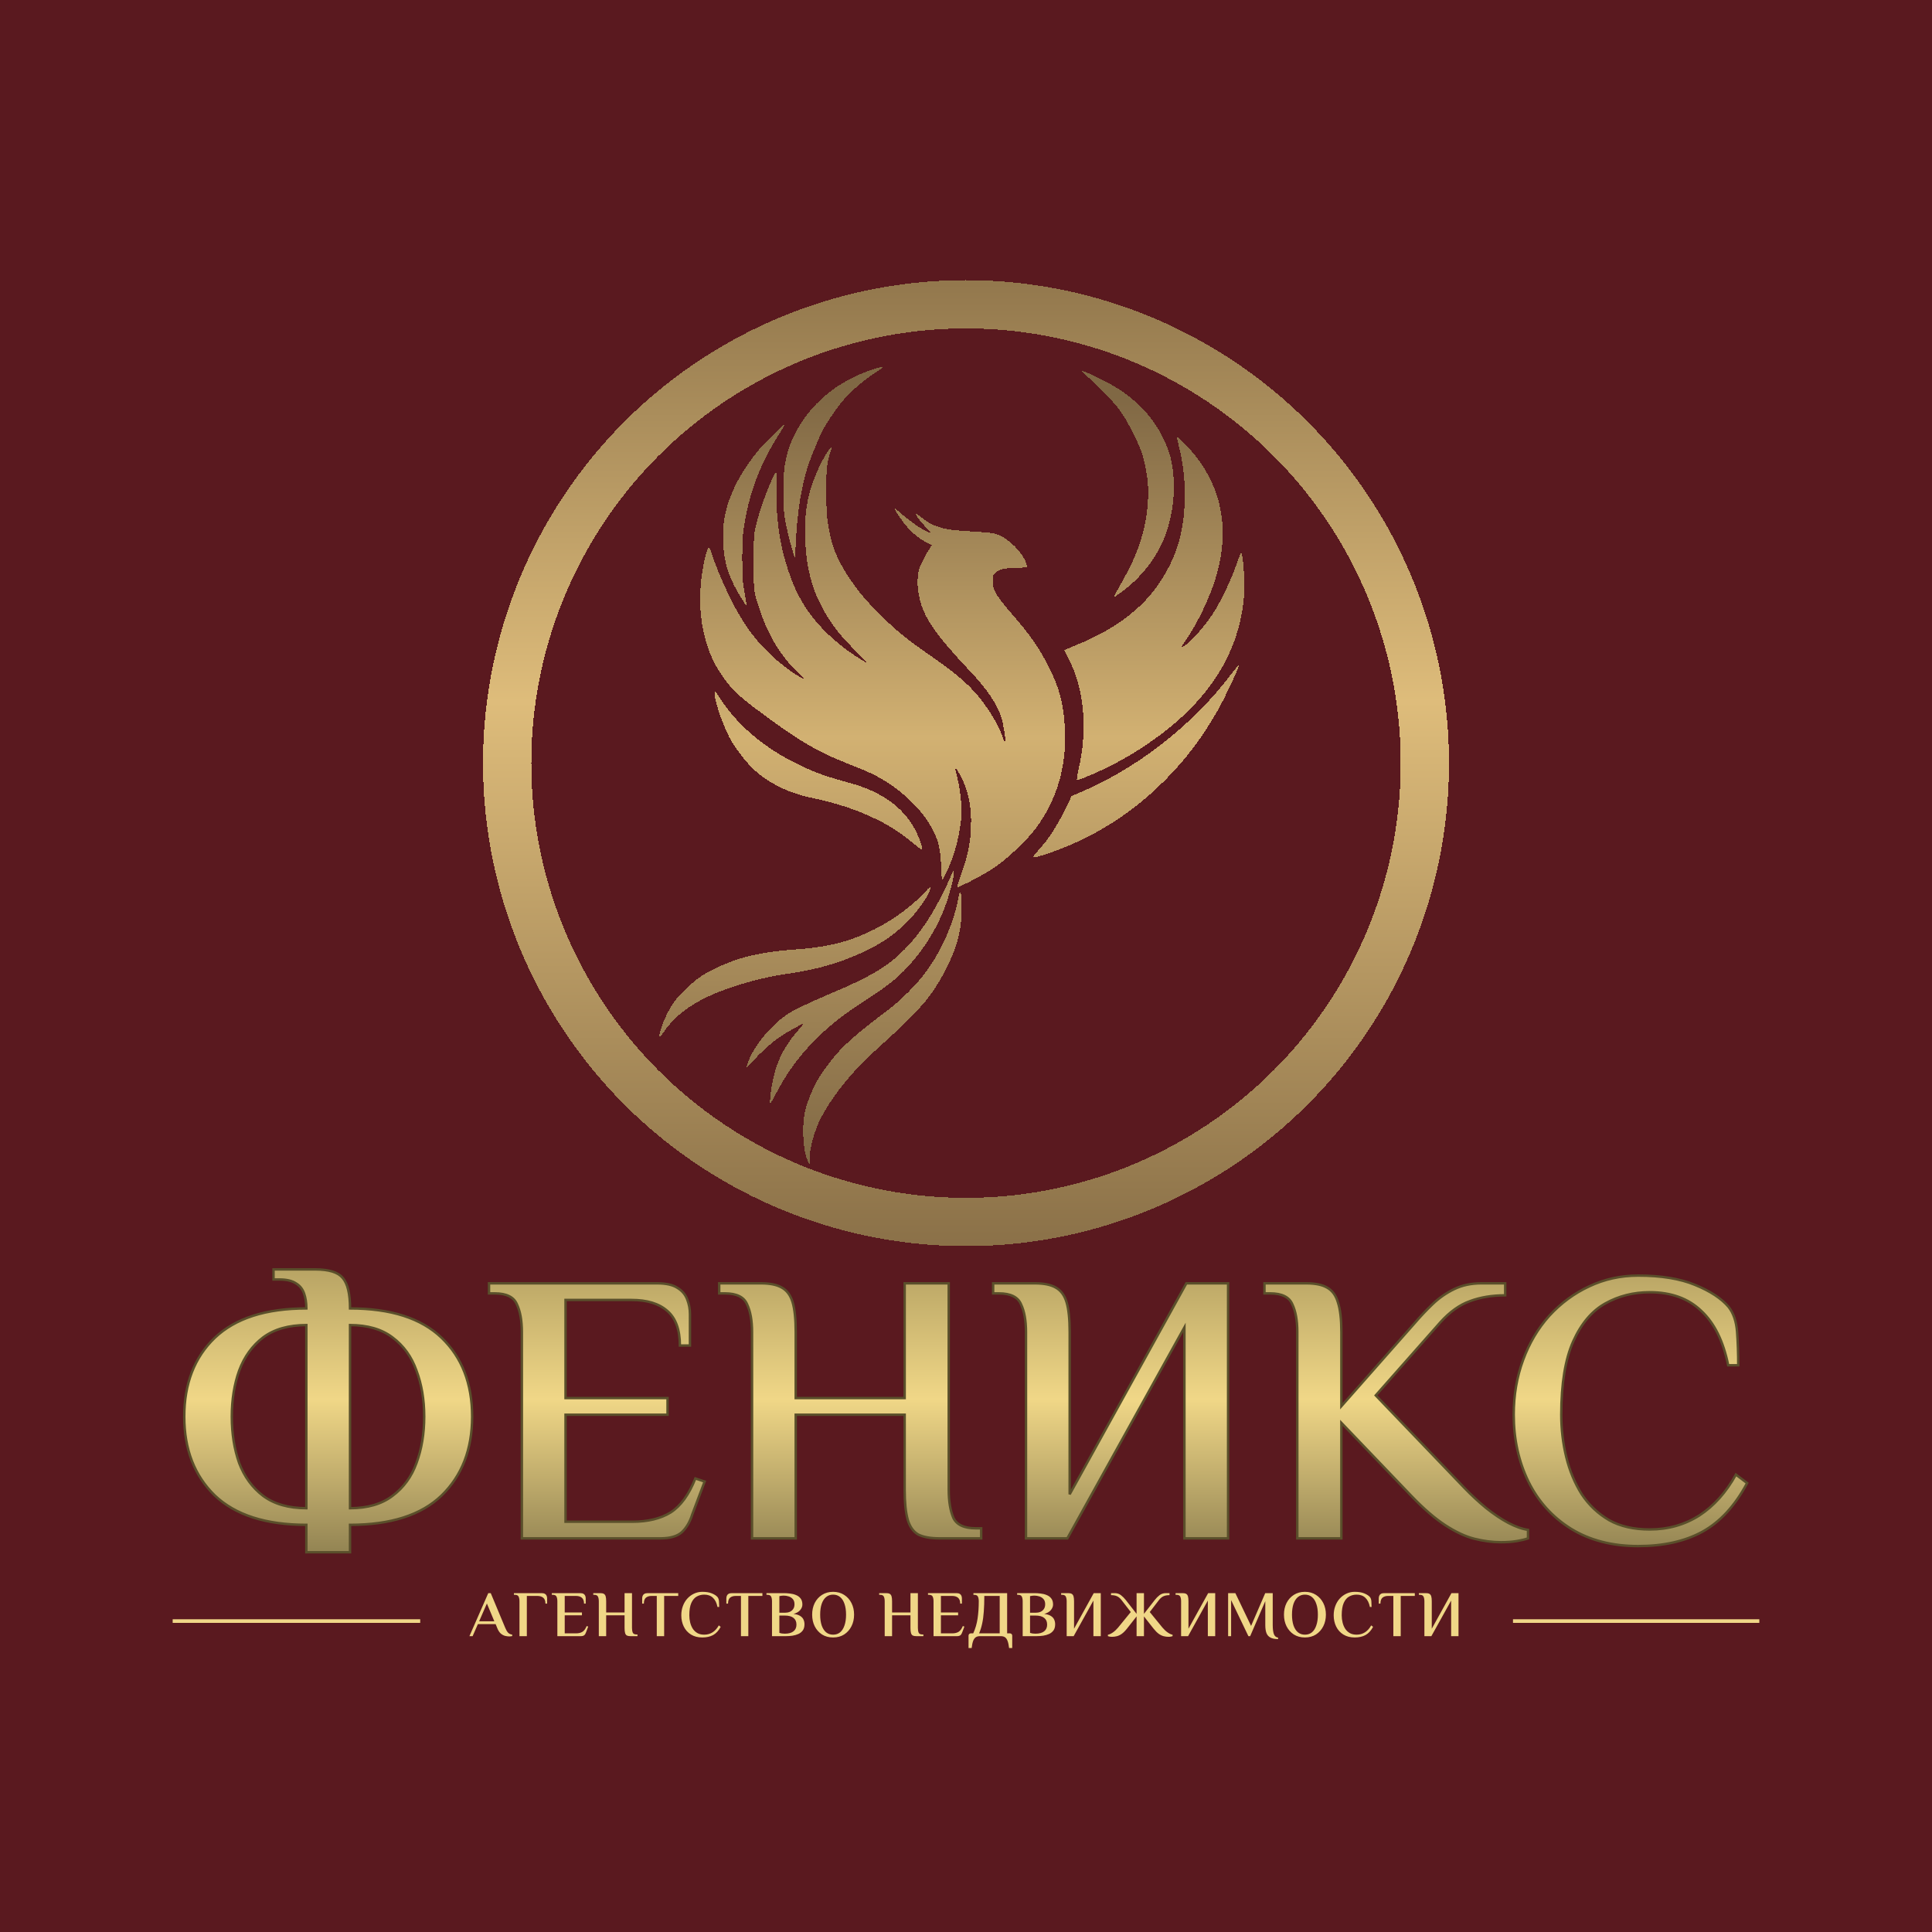 <?xml version="1.0" encoding="UTF-8"?> <svg xmlns="http://www.w3.org/2000/svg" width="1600" height="1600" viewBox="0 0 1600 1600" fill="none"><rect width="1600" height="1600" fill="#5A191F"></rect><g filter="url(#filter0_d_36_16)"><circle cx="800" cy="623" r="380" stroke="url(#paint0_linear_36_16)" stroke-opacity="0.8" stroke-width="40" shape-rendering="crispEdges"></circle></g><g filter="url(#filter1_d_36_16)"><path d="M722.526 295.042C695.004 304.317 674.51 320.406 661.101 343.264C655.452 352.893 652.265 361.534 650.182 372.869C649.138 378.549 649.019 380.95 649.012 396.334C649.004 414.596 649.007 414.628 652.155 429.026C653.679 435.997 657.526 449.648 658.145 450.284C658.375 450.52 658.728 446.486 658.929 441.32C660.028 413.059 664.063 388.589 670.556 370.815C672.988 364.158 678.869 350.185 681.122 345.714C683.723 340.55 691.386 329.031 696.211 323.034C703.598 313.849 714.85 304.017 726.376 296.673C728.879 295.078 730.936 293.596 730.946 293.378C730.985 292.553 728.39 293.066 722.526 295.042Z" fill="url(#paint1_linear_36_16)" fill-opacity="0.8" shape-rendering="crispEdges"></path><path d="M896.05 296.581C896.05 296.86 898.024 298.749 900.437 300.78C906.498 305.883 919.621 319.15 924.273 324.878C929.6 331.436 933.296 337.468 938.976 348.876C944.457 359.883 946.525 365.65 948.486 375.398C950.618 385.996 951.077 391.366 950.745 401.85C950.064 423.346 943.604 445.021 931.328 466.992C923.942 480.213 922.32 483.339 922.849 483.339C923.131 483.339 926.296 481.168 929.88 478.514C944.098 467.991 956.658 452.28 963.333 436.67C969.822 421.494 973.084 402.385 971.99 385.962C971.012 371.293 968.956 363.355 962.996 351.249C953.166 331.286 936.852 315.631 913.702 303.948C902.115 298.101 896.05 295.57 896.05 296.581Z" fill="url(#paint2_linear_36_16)" fill-opacity="0.8" shape-rendering="crispEdges"></path><path d="M639.879 349.536C635.202 354.249 630.422 359.227 629.256 360.599C615.776 376.45 606.685 392.718 601.815 409.704C599.109 419.143 598.185 429.909 599.077 441.616C600.012 453.887 602.308 462.145 608.113 474.111C610.562 479.158 617.924 491.067 618.34 490.652C618.449 490.542 617.69 485.589 616.652 479.645C614.768 468.855 614.765 468.811 614.716 452.228C614.676 438.798 614.853 434.255 615.64 428.499C619.564 399.799 628.681 374.75 644.079 350.367C649.757 341.376 649.974 340.967 649.079 340.967C648.695 340.967 644.554 344.823 639.879 349.536Z" fill="url(#paint3_linear_36_16)" fill-opacity="0.8" shape-rendering="crispEdges"></path><path d="M974.639 351.381C974.64 351.598 975.339 354.624 976.194 358.104C979.805 372.811 981.196 384.401 981.162 399.497C981.111 421.836 977.217 439.928 968.798 456.933C961.303 472.074 952.004 484.117 939.457 494.935C926.189 506.375 910.582 515.469 890.021 523.74C885.399 525.599 881.524 527.214 881.41 527.328C881.296 527.442 882.741 530.464 884.621 534.043C886.502 537.622 888.886 542.837 889.921 545.632C898.487 568.766 899.768 598.117 893.395 625.251C892.021 631.1 891.451 635.202 892.011 635.202C892.688 635.202 898.93 632.764 904.506 630.322C920.285 623.413 932.647 616.76 946.156 607.906C997.604 574.188 1025.3 533.58 1030.05 484.92C1031.23 472.788 1029.62 446.484 1027.73 447.097C1027.39 447.206 1026.03 450.481 1024.71 454.375C1019.51 469.669 1010.34 488.757 1003.19 499.158C995.736 510.003 985.08 521.576 979.935 524.415C977.405 525.81 977.409 525.797 980.966 520.777C991.316 506.167 1002.36 483.137 1007.36 465.711C1019.47 423.558 1010.5 386.413 980.903 356.17C976.344 351.511 974.634 350.203 974.639 351.381Z" fill="url(#paint4_linear_36_16)" fill-opacity="0.8" shape-rendering="crispEdges"></path><path d="M687.06 360.878C685.281 362.754 681.515 369.171 678.736 375.059C669.25 395.164 666.071 411.008 666.798 434.563C667.65 462.149 673.773 482.451 687.474 503.112C693.196 511.741 697.488 516.853 707.873 527.409C713.031 532.651 717.252 537.109 717.252 537.314C717.252 537.847 715.682 536.949 708.813 532.481C695.422 523.774 682.931 512.616 673.794 501.201C664.437 489.513 658.115 477.497 652.703 461.121C645.524 439.394 642.416 417.22 643.013 391.975C643.17 385.323 643.082 380.373 642.804 380.201C641.457 379.369 632.014 402.646 628.142 416.343C624.161 430.426 624.159 430.445 624.169 454.864C624.169 455.51 624.17 456.138 624.17 456.749C624.173 470.398 624.174 475.595 625.16 480.597C625.766 483.672 626.744 486.674 628.323 491.52C628.439 491.875 628.558 492.24 628.68 492.615C636.444 516.474 648.464 535.481 664.772 549.687L665.728 550.519C666.072 550.819 665.711 551.366 665.3 551.167V551.167C657.719 547.497 645.347 538.17 636.333 529.327C620.945 514.233 610.501 498.041 598.164 470.148C594.944 462.869 590.504 451.31 588.747 445.636C588.136 443.663 587.478 442.473 586.998 442.473C585.486 442.473 582.342 455.656 580.837 468.31C577.412 497.092 582.822 524.946 595.765 545.174C603.383 557.08 610.584 564.52 624.688 575.056C662.474 603.285 676.027 611.288 705.434 622.741C710.973 624.898 718.038 627.858 721.136 629.319C741.682 639.008 761.109 656.198 770.99 673.43C776.95 683.825 778.834 691.23 779.401 706.493C779.744 715.714 780.047 718.173 780.747 717.417C781.728 716.357 787.171 704.339 788.874 699.473C793.153 687.245 796.357 670.568 796.363 660.496C796.368 652.431 794.402 638.436 792.085 630.037C790.5 624.294 791.018 623.759 793.724 628.347C801.463 641.468 804.773 656.056 804.129 674.199C803.659 687.433 801.288 698.515 795.54 714.344C793.964 718.686 792.674 722.604 792.674 723.049C792.674 724.221 793.891 723.768 802.866 719.26C821.72 709.789 831.948 702.391 846.299 687.847C854.561 679.473 856.8 676.805 861.496 669.74C876.849 646.636 883.636 620.239 881.83 590.645C880.595 570.42 876.742 556.787 867.078 538.448C859.375 523.831 852.622 514.292 838.386 497.919C830.763 489.153 825.549 482.225 823.839 478.593C822.664 476.097 822.474 474.981 822.474 470.582V465.471L824.306 463.58C827.261 460.531 831.271 459.534 841.884 459.214L850.745 458.947L850.411 457.301C848.914 449.932 839.644 438.915 830.741 433.925C824.893 430.647 822.319 430.132 807.483 429.268C800.063 428.836 791.975 428.24 789.509 427.942C778.189 426.577 770.71 423.648 763.271 417.669C760.878 415.747 758.663 414.259 758.348 414.364C757.671 414.59 761.686 420.178 765.473 424.281C766.945 425.876 768.743 427.867 769.467 428.705L770.786 430.23L769.334 429.881C765.515 428.965 753.164 420.517 745.292 413.437C743.164 411.524 741.296 410.085 741.14 410.24C740.44 410.94 746.986 420.654 751.49 425.599C756.907 431.546 761.599 435.315 766.698 437.813C769.381 439.128 771.577 440.346 771.577 440.52C771.577 440.694 770.516 442.417 769.219 444.349C767.923 446.281 765.49 450.669 763.813 454.101L762.794 456.186L762.797 456.187L762.776 456.222L762.412 456.968C762.177 457.512 761.95 458.154 761.742 458.831L761.739 458.83C760.05 463.652 759.704 469.011 759.948 473.731C760.161 477.859 760.827 481.527 761.46 483.965C764.586 499.869 775.268 515.202 803.762 545.297C817.195 559.483 825.487 571.766 829.302 583.128C830.662 587.179 832.958 601.369 832.666 603.919C832.532 605.083 832.112 604.314 830.742 600.4C828.196 593.122 824.164 585.273 818.96 577.464C807.585 560.391 796.726 550.12 771.84 532.896C749.575 517.486 740.924 510.315 725.093 494.148C716.769 485.648 712.353 480.483 707.061 473.056C695.439 456.747 689.982 445.016 686.949 429.817C684.813 419.117 684.337 412.887 684.311 395.279C684.285 377.207 684.724 372.901 687.483 364.168C688.233 361.794 688.753 359.757 688.639 359.642C688.523 359.527 687.813 360.084 687.06 360.878Z" fill="url(#paint5_linear_36_16)" fill-opacity="0.8" shape-rendering="crispEdges"></path><path d="M760.764 460.34L760.796 460.276C760.785 460.32 760.774 460.365 760.763 460.41L760.764 460.34Z" fill="url(#paint6_linear_36_16)" fill-opacity="0.8" shape-rendering="crispEdges"></path><path d="M1021.75 544.565C1011.62 557.871 1004.11 566.589 993.814 577.007C965.421 605.745 931.575 629.181 896.589 644.327L887.371 648.318L886.066 651.119C876.655 671.321 869.124 683.34 859.248 693.915C853.639 699.921 854.15 700.249 864.14 697.055C908.596 682.845 946.882 657.136 978.632 620.173C989.578 607.431 999.594 592.98 1008.97 576.407C1014.98 565.782 1026.87 540.126 1026.13 539.385C1025.99 539.252 1024.03 541.583 1021.75 544.565Z" fill="url(#paint7_linear_36_16)" fill-opacity="0.8" shape-rendering="crispEdges"></path><path d="M591.916 564.683C592.682 572.16 598.449 588.752 604.146 599.872C607.285 605.999 614.827 616.38 620.733 622.701C632.871 635.696 651.163 645.34 671.893 649.676C693.506 654.197 710.646 659.942 727.273 668.239C737.735 673.46 745.207 678.338 754.887 686.269C758.869 689.531 762.511 692.347 762.98 692.527C764.345 693.051 763.532 688.985 761.064 682.945C751.582 659.736 732.632 645.018 701.635 636.788C685.467 632.494 675.358 628.874 662.608 622.809C632.68 608.573 609.366 588.629 594.653 564.675C593.539 562.863 592.392 561.379 592.103 561.379C591.774 561.379 591.704 562.614 591.916 564.683Z" fill="url(#paint8_linear_36_16)" fill-opacity="0.8" shape-rendering="crispEdges"></path><path d="M786.869 715.747C784.134 722.713 776.779 737.183 771.661 745.671C760.679 763.882 748.234 778.009 734.393 787.974C724.755 794.914 709.545 802.741 689.034 811.318C674.318 817.472 660.231 824.05 654.555 827.419C641.453 835.197 626.83 851.666 620.859 865.369C619.296 868.956 617.969 873.065 618.274 873.37C618.357 873.453 620.846 870.814 623.805 867.505C629.762 860.844 638.119 853.24 644.5 848.675C650.583 844.323 665.563 835.9 665.563 836.83C665.563 836.919 663.422 839.461 660.804 842.48C648.877 856.234 642.73 868.931 639.468 886.555C638.015 894.4 637.239 902.544 637.943 902.544C638.405 902.544 639.107 901.342 643.943 892.262C653.33 874.641 665.138 859.287 679.897 845.511C691.321 834.849 699.941 828.309 718.043 816.567C737.151 804.172 746.259 796.562 756.204 784.682C770.548 767.547 780.477 749.099 786.28 728.798C789.529 717.434 790.82 710.079 789.566 710.079C789.307 710.079 788.094 712.629 786.869 715.747Z" fill="url(#paint9_linear_36_16)" fill-opacity="0.8" shape-rendering="crispEdges"></path><path d="M766.225 727.483C756.208 738.669 739.747 750.844 724.108 758.634C702.935 769.18 685.7 773.465 656.333 775.481C641.677 776.488 626.775 778.898 615.194 782.135C604.562 785.107 589.748 791.609 581.438 796.951C573.527 802.037 561.848 813.275 557.189 820.285C552.432 827.445 547.333 839.207 546.138 845.782C545.609 848.691 546.566 848.124 549.624 843.718C559.706 829.191 574.038 818.848 596.207 810.102C611.614 804.022 634.587 797.904 650.086 795.753C671.742 792.746 687.588 788.706 705.008 781.75C724.574 773.937 738.795 765.019 750.75 753.062C759.319 744.491 767.455 733.233 770.093 726.293C771.493 722.61 770.245 722.994 766.225 727.483Z" fill="url(#paint10_linear_36_16)" fill-opacity="0.8" shape-rendering="crispEdges"></path><path d="M794.532 728.666C794.412 729.029 793.801 731.935 793.175 735.125C789.529 753.708 779.948 775.464 768.034 792.211C759.828 803.745 746.11 817.55 733.68 826.783C713.889 841.483 701.361 852.213 692.935 861.678C688.853 866.265 681.843 875.683 678.61 880.925C673.442 889.303 668.108 902.262 666.413 910.56C664.315 920.821 664.93 938.456 667.685 947.053C668.555 949.769 669.654 952.312 670.127 952.705C670.914 953.357 670.957 953.123 670.628 949.996C669.831 942.409 674.118 926.047 679.823 914.9C687.229 900.426 699.969 883.561 714.841 868.54C718.053 865.297 725.427 858.408 731.228 853.23C743.812 842.001 759.646 826.272 765.723 818.966C777.763 804.489 788.909 783.344 793.254 766.733C794.095 763.516 795.135 758.41 795.565 755.386C796.352 749.851 796.645 733.723 796.027 729.984C795.705 728.036 794.959 727.378 794.532 728.666Z" fill="url(#paint11_linear_36_16)" fill-opacity="0.8" shape-rendering="crispEdges"></path></g><g filter="url(#filter2_d_36_16)"><mask id="path-3-outside-1_36_16" maskUnits="userSpaceOnUse" x="151" y="1039" width="1298" height="237" fill="black"><rect fill="white" x="151" y="1039" width="1298" height="237"></rect><path d="M253.72 1274.52V1251.8C220.227 1251.8 194.947 1243.69 177.88 1227.48C161.027 1211.05 152.6 1189.29 152.6 1162.2C152.6 1134.89 161.027 1113.13 177.88 1096.92C194.947 1080.71 220.227 1072.6 253.72 1072.6C253.72 1067.91 253.08 1063.75 251.8 1060.12C250.52 1056.49 248.28 1053.72 245.08 1051.8C241.88 1049.67 237.293 1048.6 231.32 1048.6H226.52V1040.28H261.08C272.387 1040.28 279.96 1042.63 283.8 1047.32C287.853 1052.01 289.88 1060.44 289.88 1072.6C323.587 1072.6 348.867 1080.71 365.72 1096.92C382.573 1113.13 391 1134.89 391 1162.2C391 1189.29 382.573 1211.05 365.72 1227.48C348.867 1243.69 323.587 1251.8 289.88 1251.8V1274.52H253.72ZM253.72 1238.04V1086.36C239 1086.36 227.053 1089.77 217.88 1096.6C208.92 1103.43 202.307 1112.6 198.04 1124.12C193.987 1135.43 191.96 1148.12 191.96 1162.2C191.96 1176.28 193.987 1189.08 198.04 1200.6C202.307 1211.91 208.92 1220.97 217.88 1227.8C227.053 1234.63 239 1238.04 253.72 1238.04ZM289.88 1238.04C304.387 1238.04 316.12 1234.63 325.08 1227.8C334.253 1220.97 340.867 1211.91 344.92 1200.6C349.187 1189.08 351.32 1176.28 351.32 1162.2C351.32 1148.12 349.187 1135.43 344.92 1124.12C340.867 1112.6 334.253 1103.43 325.08 1096.6C316.12 1089.77 304.387 1086.36 289.88 1086.36V1238.04ZM432.188 1263V1092.12C432.188 1082.52 430.801 1074.84 428.028 1069.08C425.468 1063.11 419.388 1060.12 409.788 1060.12H404.988V1051.8H544.188C551.654 1051.8 557.308 1053.08 561.148 1055.64C564.988 1057.99 567.654 1061.19 569.147 1065.24C570.641 1069.08 571.388 1073.13 571.388 1077.4V1103.32H563.068C563.068 1090.09 559.548 1080.49 552.508 1074.52C545.681 1068.55 535.868 1065.56 523.068 1065.56H468.348V1146.84H552.828V1160.6H468.348V1249.24H523.708C536.508 1249.24 547.068 1246.68 555.388 1241.56C563.708 1236.23 570.534 1226.84 575.868 1213.4L583.548 1215.96L573.308 1243.16C571.388 1249.35 568.508 1254.25 564.667 1257.88C560.828 1261.29 554.961 1263 547.068 1263H432.188ZM622.813 1263V1092.12C622.813 1082.52 621.426 1074.84 618.653 1069.08C616.093 1063.11 610.013 1060.12 600.413 1060.12H595.613V1051.8H630.173C637.639 1051.8 643.399 1052.97 647.453 1055.32C651.719 1057.67 654.706 1061.72 656.413 1067.48C658.119 1073.24 658.973 1081.45 658.973 1092.12V1146.84H749.213V1051.8H785.693V1222.68C785.693 1232.28 786.973 1240.07 789.533 1246.04C792.306 1251.8 798.493 1254.68 808.093 1254.68H812.573V1263H778.013C770.546 1263 764.679 1261.93 760.413 1259.8C756.359 1257.45 753.479 1253.4 751.773 1247.64C750.066 1241.67 749.213 1233.35 749.213 1222.68V1160.6H658.973V1263H622.813ZM849.688 1263V1092.12C849.688 1082.52 848.301 1074.84 845.528 1069.08C842.968 1063.11 836.888 1060.12 827.288 1060.12H822.488V1051.8H857.048C864.514 1051.8 870.274 1052.97 874.328 1055.32C878.594 1057.67 881.581 1061.72 883.288 1067.48C884.994 1073.24 885.848 1081.45 885.848 1092.12V1226.52L982.488 1051.8H1017.05V1263H980.888V1088.28L883.928 1263H849.688ZM1243.02 1266.2C1235.98 1266.2 1228.62 1265.24 1220.94 1263.32C1213.47 1261.4 1205.47 1257.67 1196.94 1252.12C1188.4 1246.57 1179.02 1238.47 1168.78 1227.8L1110.86 1167.32V1263H1074.38V1092.12C1074.38 1082.52 1072.99 1074.84 1070.22 1069.08C1067.66 1063.11 1061.58 1060.12 1051.98 1060.12H1047.18V1051.8H1081.74C1089.2 1051.8 1094.96 1052.97 1099.02 1055.32C1103.28 1057.67 1106.27 1061.72 1107.98 1067.48C1109.9 1073.24 1110.86 1081.45 1110.86 1092.12V1153.56L1171.02 1085.4C1175.92 1079.64 1181.04 1074.2 1186.38 1069.08C1191.71 1063.96 1197.68 1059.8 1204.3 1056.6C1210.91 1053.4 1218.38 1051.8 1226.7 1051.8H1246.54V1061.72C1235.66 1061.72 1225.95 1063.32 1217.42 1066.52C1208.88 1069.51 1200.67 1075.37 1192.78 1084.12L1139.34 1144.6L1212.94 1221.4C1218.48 1227.16 1224.35 1232.6 1230.53 1237.72C1236.94 1242.84 1243.12 1247 1249.1 1250.2C1255.28 1253.4 1260.72 1255.32 1265.42 1255.96V1263C1263.07 1263.85 1259.98 1264.6 1256.14 1265.24C1252.3 1265.88 1247.92 1266.2 1243.02 1266.2ZM1356.65 1269.4C1335.11 1269.4 1316.55 1264.6 1300.97 1255C1285.61 1245.4 1273.88 1232.39 1265.77 1215.96C1257.67 1199.32 1253.61 1180.87 1253.61 1160.6C1253.61 1144.39 1256.17 1129.35 1261.29 1115.48C1266.41 1101.4 1273.67 1089.13 1283.05 1078.68C1292.65 1068.23 1303.64 1060.12 1316.01 1054.36C1328.6 1048.39 1342.15 1045.4 1356.65 1045.4C1375.64 1045.4 1391.32 1047.96 1403.69 1053.08C1416.28 1058.2 1425.56 1064.28 1431.53 1071.32C1435.59 1076.44 1437.93 1083.37 1438.57 1092.12C1439.21 1100.87 1439.53 1110.04 1439.53 1119.64H1431.21C1427.16 1099.59 1419.69 1084.55 1408.81 1074.52C1398.15 1064.28 1383.96 1059.16 1366.25 1059.16C1352.81 1059.16 1340.55 1062.25 1329.45 1068.44C1318.36 1074.63 1309.51 1085.08 1302.89 1099.8C1296.28 1114.52 1292.97 1134.79 1292.97 1160.6C1292.97 1172.76 1294.36 1184.49 1297.13 1195.8C1299.91 1207.11 1304.17 1217.35 1309.93 1226.52C1315.91 1235.48 1323.48 1242.63 1332.65 1247.96C1341.83 1253.08 1353.03 1255.64 1366.25 1255.64C1381.4 1255.64 1395.05 1251.8 1407.21 1244.12C1419.37 1236.23 1429.51 1224.92 1437.61 1210.2L1446.89 1217.24C1436.87 1236.01 1424.49 1249.45 1409.77 1257.56C1395.27 1265.45 1377.56 1269.4 1356.65 1269.4Z"></path></mask><path d="M253.72 1274.52V1251.8C220.227 1251.8 194.947 1243.69 177.88 1227.48C161.027 1211.05 152.6 1189.29 152.6 1162.2C152.6 1134.89 161.027 1113.13 177.88 1096.92C194.947 1080.71 220.227 1072.6 253.72 1072.6C253.72 1067.91 253.08 1063.75 251.8 1060.12C250.52 1056.49 248.28 1053.72 245.08 1051.8C241.88 1049.67 237.293 1048.6 231.32 1048.6H226.52V1040.28H261.08C272.387 1040.28 279.96 1042.63 283.8 1047.32C287.853 1052.01 289.88 1060.44 289.88 1072.6C323.587 1072.6 348.867 1080.71 365.72 1096.92C382.573 1113.13 391 1134.89 391 1162.2C391 1189.29 382.573 1211.05 365.72 1227.48C348.867 1243.69 323.587 1251.8 289.88 1251.8V1274.52H253.72ZM253.72 1238.04V1086.36C239 1086.36 227.053 1089.77 217.88 1096.6C208.92 1103.43 202.307 1112.6 198.04 1124.12C193.987 1135.43 191.96 1148.12 191.96 1162.2C191.96 1176.28 193.987 1189.08 198.04 1200.6C202.307 1211.91 208.92 1220.97 217.88 1227.8C227.053 1234.63 239 1238.04 253.72 1238.04ZM289.88 1238.04C304.387 1238.04 316.12 1234.63 325.08 1227.8C334.253 1220.97 340.867 1211.91 344.92 1200.6C349.187 1189.08 351.32 1176.28 351.32 1162.2C351.32 1148.12 349.187 1135.43 344.92 1124.12C340.867 1112.6 334.253 1103.43 325.08 1096.6C316.12 1089.77 304.387 1086.36 289.88 1086.36V1238.04ZM432.188 1263V1092.12C432.188 1082.52 430.801 1074.84 428.028 1069.08C425.468 1063.11 419.388 1060.12 409.788 1060.12H404.988V1051.8H544.188C551.654 1051.8 557.308 1053.08 561.148 1055.64C564.988 1057.99 567.654 1061.19 569.147 1065.24C570.641 1069.08 571.388 1073.13 571.388 1077.4V1103.32H563.068C563.068 1090.09 559.548 1080.49 552.508 1074.52C545.681 1068.55 535.868 1065.56 523.068 1065.56H468.348V1146.84H552.828V1160.6H468.348V1249.24H523.708C536.508 1249.24 547.068 1246.68 555.388 1241.56C563.708 1236.23 570.534 1226.84 575.868 1213.4L583.548 1215.96L573.308 1243.16C571.388 1249.35 568.508 1254.25 564.667 1257.88C560.828 1261.29 554.961 1263 547.068 1263H432.188ZM622.813 1263V1092.12C622.813 1082.52 621.426 1074.84 618.653 1069.08C616.093 1063.11 610.013 1060.12 600.413 1060.12H595.613V1051.8H630.173C637.639 1051.8 643.399 1052.97 647.453 1055.32C651.719 1057.67 654.706 1061.72 656.413 1067.48C658.119 1073.24 658.973 1081.45 658.973 1092.12V1146.84H749.213V1051.8H785.693V1222.68C785.693 1232.28 786.973 1240.07 789.533 1246.04C792.306 1251.8 798.493 1254.68 808.093 1254.68H812.573V1263H778.013C770.546 1263 764.679 1261.93 760.413 1259.8C756.359 1257.45 753.479 1253.4 751.773 1247.64C750.066 1241.67 749.213 1233.35 749.213 1222.68V1160.6H658.973V1263H622.813ZM849.688 1263V1092.12C849.688 1082.52 848.301 1074.84 845.528 1069.08C842.968 1063.11 836.888 1060.12 827.288 1060.12H822.488V1051.8H857.048C864.514 1051.8 870.274 1052.97 874.328 1055.32C878.594 1057.67 881.581 1061.72 883.288 1067.48C884.994 1073.24 885.848 1081.45 885.848 1092.12V1226.52L982.488 1051.8H1017.05V1263H980.888V1088.28L883.928 1263H849.688ZM1243.02 1266.2C1235.98 1266.2 1228.62 1265.24 1220.94 1263.32C1213.47 1261.4 1205.47 1257.67 1196.94 1252.12C1188.4 1246.57 1179.02 1238.47 1168.78 1227.8L1110.86 1167.32V1263H1074.38V1092.12C1074.38 1082.52 1072.99 1074.84 1070.22 1069.08C1067.66 1063.11 1061.58 1060.12 1051.98 1060.12H1047.18V1051.8H1081.74C1089.2 1051.8 1094.96 1052.97 1099.02 1055.32C1103.28 1057.67 1106.27 1061.72 1107.98 1067.48C1109.9 1073.24 1110.86 1081.45 1110.86 1092.12V1153.56L1171.02 1085.4C1175.92 1079.64 1181.04 1074.2 1186.38 1069.08C1191.71 1063.96 1197.68 1059.8 1204.3 1056.6C1210.91 1053.4 1218.38 1051.8 1226.7 1051.8H1246.54V1061.72C1235.66 1061.72 1225.95 1063.32 1217.42 1066.52C1208.88 1069.51 1200.67 1075.37 1192.78 1084.12L1139.34 1144.6L1212.94 1221.4C1218.48 1227.16 1224.35 1232.6 1230.53 1237.72C1236.94 1242.84 1243.12 1247 1249.1 1250.2C1255.28 1253.4 1260.72 1255.32 1265.42 1255.96V1263C1263.07 1263.85 1259.98 1264.6 1256.14 1265.24C1252.3 1265.88 1247.92 1266.2 1243.02 1266.2ZM1356.65 1269.4C1335.11 1269.4 1316.55 1264.6 1300.97 1255C1285.61 1245.4 1273.88 1232.39 1265.77 1215.96C1257.67 1199.32 1253.61 1180.87 1253.61 1160.6C1253.61 1144.39 1256.17 1129.35 1261.29 1115.48C1266.41 1101.4 1273.67 1089.13 1283.05 1078.68C1292.65 1068.23 1303.64 1060.12 1316.01 1054.36C1328.6 1048.39 1342.15 1045.4 1356.65 1045.4C1375.64 1045.4 1391.32 1047.96 1403.69 1053.08C1416.28 1058.2 1425.56 1064.28 1431.53 1071.32C1435.59 1076.44 1437.93 1083.37 1438.57 1092.12C1439.21 1100.87 1439.53 1110.04 1439.53 1119.64H1431.21C1427.16 1099.59 1419.69 1084.55 1408.81 1074.52C1398.15 1064.28 1383.96 1059.16 1366.25 1059.16C1352.81 1059.16 1340.55 1062.25 1329.45 1068.44C1318.36 1074.63 1309.51 1085.08 1302.89 1099.8C1296.28 1114.52 1292.97 1134.79 1292.97 1160.6C1292.97 1172.76 1294.36 1184.49 1297.13 1195.8C1299.91 1207.11 1304.17 1217.35 1309.93 1226.52C1315.91 1235.48 1323.48 1242.63 1332.65 1247.96C1341.83 1253.08 1353.03 1255.64 1366.25 1255.64C1381.4 1255.64 1395.05 1251.8 1407.21 1244.12C1419.37 1236.23 1429.51 1224.92 1437.61 1210.2L1446.89 1217.24C1436.87 1236.01 1424.49 1249.45 1409.77 1257.56C1395.27 1265.45 1377.56 1269.4 1356.65 1269.4Z" fill="url(#paint12_linear_36_16)"></path><path d="M253.72 1274.52H252.72V1275.52H253.72V1274.52ZM253.72 1251.8H254.72V1250.8H253.72V1251.8ZM177.88 1227.48L177.182 1228.2L177.191 1228.2L177.88 1227.48ZM177.88 1096.92L177.191 1096.19L177.187 1096.2L177.88 1096.92ZM253.72 1072.6V1073.6H254.72V1072.6H253.72ZM251.8 1060.12L250.857 1060.45L250.857 1060.45L251.8 1060.12ZM245.08 1051.8L244.525 1052.63L244.545 1052.65L244.566 1052.66L245.08 1051.8ZM226.52 1048.6H225.52V1049.6H226.52V1048.6ZM226.52 1040.28V1039.28H225.52V1040.28H226.52ZM283.8 1047.32L283.026 1047.95L283.034 1047.96L283.043 1047.97L283.8 1047.32ZM289.88 1072.6H288.88V1073.6H289.88V1072.6ZM365.72 1096.92L366.413 1096.2L366.413 1096.2L365.72 1096.92ZM365.72 1227.48L366.413 1228.2L366.418 1228.2L365.72 1227.48ZM289.88 1251.8V1250.8H288.88V1251.8H289.88ZM289.88 1274.52V1275.52H290.88V1274.52H289.88ZM253.72 1238.04V1239.04H254.72V1238.04H253.72ZM253.72 1086.36H254.72V1085.36H253.72V1086.36ZM217.88 1096.6L217.283 1095.8L217.274 1095.8L217.88 1096.6ZM198.04 1124.12L197.102 1123.77L197.099 1123.78L198.04 1124.12ZM198.04 1200.6L197.097 1200.93L197.1 1200.94L197.104 1200.95L198.04 1200.6ZM217.88 1227.8L217.274 1228.6L217.283 1228.6L217.88 1227.8ZM289.88 1238.04H288.88V1239.04H289.88V1238.04ZM325.08 1227.8L324.483 1227L324.474 1227L325.08 1227.8ZM344.92 1200.6L343.982 1200.25L343.979 1200.26L344.92 1200.6ZM344.92 1124.12L343.977 1124.45L343.98 1124.46L343.984 1124.47L344.92 1124.12ZM325.08 1096.6L324.474 1097.4L324.483 1097.4L325.08 1096.6ZM289.88 1086.36V1085.36H288.88V1086.36H289.88ZM254.72 1274.52V1251.8H252.72V1274.52H254.72ZM253.72 1250.8C220.375 1250.8 195.384 1242.73 178.569 1226.75L177.191 1228.2C194.51 1244.66 220.079 1252.8 253.72 1252.8V1250.8ZM178.578 1226.76C161.947 1210.55 153.6 1189.07 153.6 1162.2H151.6C151.6 1189.52 160.106 1211.55 177.182 1228.2L178.578 1226.76ZM153.6 1162.2C153.6 1135.12 161.949 1113.63 178.573 1097.64L177.187 1096.2C160.104 1112.63 151.6 1134.67 151.6 1162.2H153.6ZM178.569 1097.64C195.384 1081.67 220.375 1073.6 253.72 1073.6V1071.6C220.079 1071.6 194.51 1079.74 177.191 1096.19L178.569 1097.64ZM254.72 1072.6C254.72 1067.82 254.068 1063.54 252.743 1059.79L250.857 1060.45C252.092 1063.95 252.72 1068 252.72 1072.6H254.72ZM252.743 1059.79C251.388 1055.95 249.001 1052.99 245.594 1050.94L244.566 1052.66C247.559 1054.45 249.652 1057.04 250.857 1060.45L252.743 1059.79ZM245.635 1050.97C242.203 1048.68 237.39 1047.6 231.32 1047.6V1049.6C237.197 1049.6 241.557 1050.65 244.525 1052.63L245.635 1050.97ZM231.32 1047.6H226.52V1049.6H231.32V1047.6ZM227.52 1048.6V1040.28H225.52V1048.6H227.52ZM226.52 1041.28H261.08V1039.28H226.52V1041.28ZM261.08 1041.28C272.327 1041.28 279.488 1043.63 283.026 1047.95L284.574 1046.69C280.432 1041.62 272.446 1039.28 261.08 1039.28V1041.28ZM283.043 1047.97C286.846 1052.38 288.88 1060.48 288.88 1072.6H290.88C290.88 1060.4 288.86 1051.65 284.557 1046.67L283.043 1047.97ZM289.88 1073.6C323.442 1073.6 348.428 1081.67 365.027 1097.64L366.413 1096.2C349.305 1079.74 323.731 1071.6 289.88 1071.6V1073.6ZM365.027 1097.64C381.651 1113.63 390 1135.12 390 1162.2H392C392 1134.67 383.496 1112.63 366.413 1096.2L365.027 1097.64ZM390 1162.2C390 1189.07 381.653 1210.55 365.022 1226.76L366.418 1228.2C383.494 1211.55 392 1189.52 392 1162.2H390ZM365.027 1226.76C348.428 1242.73 323.442 1250.8 289.88 1250.8V1252.8C323.731 1252.8 349.305 1244.66 366.413 1228.2L365.027 1226.76ZM288.88 1251.8V1274.52H290.88V1251.8H288.88ZM289.88 1273.52H253.72V1275.52H289.88V1273.52ZM254.72 1238.04V1086.36H252.72V1238.04H254.72ZM253.72 1085.36C238.847 1085.36 226.673 1088.81 217.283 1095.8L218.477 1097.4C227.434 1090.74 239.153 1087.36 253.72 1087.36V1085.36ZM217.274 1095.8C208.15 1102.76 201.429 1112.09 197.102 1123.77L198.978 1124.47C203.185 1113.11 209.69 1104.1 218.486 1097.4L217.274 1095.8ZM197.099 1123.78C193 1135.21 190.96 1148.02 190.96 1162.2H192.96C192.96 1148.22 194.973 1135.64 198.981 1124.46L197.099 1123.78ZM190.96 1162.2C190.96 1176.38 193.001 1189.29 197.097 1200.93L198.983 1200.27C194.973 1188.87 192.96 1176.18 192.96 1162.2H190.96ZM197.104 1200.95C201.432 1212.42 208.154 1221.65 217.274 1228.6L218.486 1227C209.686 1220.3 203.181 1211.39 198.976 1200.25L197.104 1200.95ZM217.283 1228.6C226.673 1235.59 238.847 1239.04 253.72 1239.04V1237.04C239.153 1237.04 227.434 1233.66 218.477 1227L217.283 1228.6ZM289.88 1239.04C304.542 1239.04 316.507 1235.59 325.686 1228.6L324.474 1227C315.733 1233.66 304.231 1237.04 289.88 1237.04V1239.04ZM325.677 1228.6C335.017 1221.65 341.745 1212.42 345.861 1200.94L343.979 1200.26C339.988 1211.39 333.49 1220.29 324.483 1227L325.677 1228.6ZM345.858 1200.95C350.171 1189.3 352.32 1176.38 352.32 1162.2H350.32C350.32 1176.18 348.202 1188.86 343.982 1200.25L345.858 1200.95ZM352.32 1162.2C352.32 1148.02 350.171 1135.2 345.856 1123.77L343.984 1124.47C348.202 1135.65 350.32 1148.22 350.32 1162.2H352.32ZM345.863 1123.79C341.749 1112.09 335.021 1102.75 325.677 1095.8L324.483 1097.4C333.486 1104.1 339.985 1113.11 343.977 1124.45L345.863 1123.79ZM325.686 1095.8C316.507 1088.81 304.542 1085.36 289.88 1085.36V1087.36C304.231 1087.36 315.733 1090.74 324.474 1097.4L325.686 1095.8ZM288.88 1086.36V1238.04H290.88V1086.36H288.88ZM432.188 1263H431.188V1264H432.188V1263ZM428.028 1069.08L427.108 1069.47L427.117 1069.49L427.127 1069.51L428.028 1069.08ZM404.988 1060.12H403.988V1061.12H404.988V1060.12ZM404.988 1051.8V1050.8H403.988V1051.8H404.988ZM561.148 1055.64L560.593 1056.47L560.609 1056.48L560.626 1056.49L561.148 1055.64ZM569.147 1065.24L568.209 1065.59L568.212 1065.59L568.215 1065.6L569.147 1065.24ZM571.388 1103.32V1104.32H572.388V1103.32H571.388ZM563.068 1103.32H562.068V1104.32H563.068V1103.32ZM552.508 1074.52L551.849 1075.27L551.855 1075.28L551.861 1075.28L552.508 1074.52ZM468.348 1065.56V1064.56H467.348V1065.56H468.348ZM468.348 1146.84H467.348V1147.84H468.348V1146.84ZM552.828 1146.84H553.828V1145.84H552.828V1146.84ZM552.828 1160.6V1161.6H553.828V1160.6H552.828ZM468.348 1160.6V1159.6H467.348V1160.6H468.348ZM468.348 1249.24H467.348V1250.24H468.348V1249.24ZM555.388 1241.56L555.912 1242.41L555.919 1242.41L555.927 1242.4L555.388 1241.56ZM575.868 1213.4L576.184 1212.45L575.287 1212.15L574.938 1213.03L575.868 1213.4ZM583.548 1215.96L584.483 1216.31L584.849 1215.34L583.864 1215.01L583.548 1215.96ZM573.308 1243.16L572.372 1242.81L572.361 1242.84L572.352 1242.86L573.308 1243.16ZM564.667 1257.88L565.332 1258.63L565.343 1258.62L565.354 1258.61L564.667 1257.88ZM433.188 1263V1092.12H431.188V1263H433.188ZM433.188 1092.12C433.188 1082.44 431.791 1074.59 428.929 1068.65L427.127 1069.51C429.81 1075.09 431.188 1082.6 431.188 1092.12H433.188ZM428.947 1068.69C426.157 1062.18 419.567 1059.12 409.788 1059.12V1061.12C419.208 1061.12 424.778 1064.04 427.108 1069.47L428.947 1068.69ZM409.788 1059.12H404.988V1061.12H409.788V1059.12ZM405.988 1060.12V1051.8H403.988V1060.12H405.988ZM404.988 1052.8H544.188V1050.8H404.988V1052.8ZM544.188 1052.8C551.568 1052.8 556.99 1054.07 560.593 1056.47L561.702 1054.81C557.625 1052.09 551.741 1050.8 544.188 1050.8V1052.8ZM560.626 1056.49C564.283 1058.73 566.797 1061.75 568.209 1065.59L570.086 1064.89C568.511 1060.62 565.692 1057.25 561.669 1054.79L560.626 1056.49ZM568.215 1065.6C569.662 1069.32 570.388 1073.25 570.388 1077.4H572.388C572.388 1073.01 571.619 1068.84 570.08 1064.88L568.215 1065.6ZM570.388 1077.4V1103.32H572.388V1077.4H570.388ZM571.388 1102.32H563.068V1104.32H571.388V1102.32ZM564.068 1103.32C564.068 1089.93 560.502 1079.99 553.154 1073.76L551.861 1075.28C558.593 1080.99 562.068 1090.26 562.068 1103.32H564.068ZM553.166 1073.77C546.094 1067.58 536.011 1064.56 523.068 1064.56V1066.56C535.724 1066.56 545.267 1069.51 551.849 1075.27L553.166 1073.77ZM523.068 1064.56H468.348V1066.56H523.068V1064.56ZM467.348 1065.56V1146.84H469.348V1065.56H467.348ZM468.348 1147.84H552.828V1145.84H468.348V1147.84ZM551.828 1146.84V1160.6H553.828V1146.84H551.828ZM552.828 1159.6H468.348V1161.6H552.828V1159.6ZM467.348 1160.6V1249.24H469.348V1160.6H467.348ZM468.348 1250.24H523.708V1248.24H468.348V1250.24ZM523.708 1250.24C536.636 1250.24 547.392 1247.65 555.912 1242.41L554.863 1240.71C546.743 1245.71 536.379 1248.24 523.708 1248.24V1250.24ZM555.927 1242.4C564.488 1236.91 571.421 1227.32 576.797 1213.77L574.938 1213.03C569.648 1226.36 562.927 1235.54 554.848 1240.72L555.927 1242.4ZM575.551 1214.35L583.231 1216.91L583.864 1215.01L576.184 1212.45L575.551 1214.35ZM582.612 1215.61L572.372 1242.81L574.243 1243.51L584.483 1216.31L582.612 1215.61ZM572.352 1242.86C570.472 1248.92 567.67 1253.67 563.981 1257.15L565.354 1258.61C569.345 1254.84 572.303 1249.77 574.263 1243.46L572.352 1242.86ZM564.003 1257.13C560.423 1260.32 554.842 1262 547.068 1262V1264C555.079 1264 561.232 1262.27 565.332 1258.63L564.003 1257.13ZM547.068 1262H432.188V1264H547.068V1262ZM622.813 1263H621.813V1264H622.813V1263ZM618.653 1069.08L617.733 1069.47L617.742 1069.49L617.752 1069.51L618.653 1069.08ZM595.613 1060.12H594.613V1061.12H595.613V1060.12ZM595.613 1051.8V1050.8H594.613V1051.8H595.613ZM647.453 1055.32L646.951 1056.19L646.961 1056.19L646.971 1056.2L647.453 1055.32ZM656.413 1067.48L655.454 1067.76L655.454 1067.76L656.413 1067.48ZM658.973 1146.84H657.973V1147.84H658.973V1146.84ZM749.213 1146.84V1147.84H750.213V1146.84H749.213ZM749.213 1051.8V1050.8H748.213V1051.8H749.213ZM785.693 1051.8H786.693V1050.8H785.693V1051.8ZM789.533 1246.04L788.613 1246.43L788.622 1246.45L788.632 1246.47L789.533 1246.04ZM812.573 1254.68H813.573V1253.68H812.573V1254.68ZM812.573 1263V1264H813.573V1263H812.573ZM760.413 1259.8L759.911 1260.67L759.938 1260.68L759.965 1260.69L760.413 1259.8ZM751.773 1247.64L750.811 1247.91L750.814 1247.92L751.773 1247.64ZM749.213 1160.6H750.213V1159.6H749.213V1160.6ZM658.973 1160.6V1159.6H657.973V1160.6H658.973ZM658.973 1263V1264H659.973V1263H658.973ZM623.813 1263V1092.12H621.813V1263H623.813ZM623.813 1092.12C623.813 1082.44 622.416 1074.59 619.554 1068.65L617.752 1069.51C620.435 1075.09 621.813 1082.6 621.813 1092.12H623.813ZM619.572 1068.69C616.782 1062.18 610.192 1059.12 600.413 1059.12V1061.12C609.833 1061.12 615.403 1064.04 617.733 1069.47L619.572 1068.69ZM600.413 1059.12H595.613V1061.12H600.413V1059.12ZM596.613 1060.12V1051.8H594.613V1060.12H596.613ZM595.613 1052.8H630.173V1050.8H595.613V1052.8ZM630.173 1052.8C637.558 1052.8 643.115 1053.96 646.951 1056.19L647.954 1054.45C643.683 1051.98 637.721 1050.8 630.173 1050.8V1052.8ZM646.971 1056.2C650.955 1058.39 653.803 1062.19 655.454 1067.76L657.371 1067.2C655.608 1061.25 652.483 1056.95 647.934 1054.44L646.971 1056.2ZM655.454 1067.76C657.12 1073.39 657.973 1081.49 657.973 1092.12H659.973C659.973 1081.42 659.119 1073.09 657.371 1067.2L655.454 1067.76ZM657.973 1092.12V1146.84H659.973V1092.12H657.973ZM658.973 1147.84H749.213V1145.84H658.973V1147.84ZM750.213 1146.84V1051.8H748.213V1146.84H750.213ZM749.213 1052.8H785.693V1050.8H749.213V1052.8ZM784.693 1051.8V1222.68H786.693V1051.8H784.693ZM784.693 1222.68C784.693 1232.36 785.981 1240.29 788.613 1246.43L790.452 1245.65C787.964 1239.84 786.693 1232.2 786.693 1222.68H784.693ZM788.632 1246.47C791.648 1252.74 798.325 1255.68 808.093 1255.68V1253.68C798.66 1253.68 792.963 1250.86 790.434 1245.61L788.632 1246.47ZM808.093 1255.68H812.573V1253.68H808.093V1255.68ZM811.573 1254.68V1263H813.573V1254.68H811.573ZM812.573 1262H778.013V1264H812.573V1262ZM778.013 1262C770.622 1262 764.931 1260.94 760.86 1258.91L759.965 1260.69C764.427 1262.93 770.47 1264 778.013 1264V1262ZM760.914 1258.93C757.139 1256.75 754.387 1252.94 752.731 1247.36L750.814 1247.92C752.572 1253.86 755.579 1258.16 759.911 1260.67L760.914 1258.93ZM752.734 1247.37C751.065 1241.52 750.213 1233.31 750.213 1222.68H748.213C748.213 1233.38 749.067 1241.81 750.811 1247.91L752.734 1247.37ZM750.213 1222.68V1160.6H748.213V1222.68H750.213ZM749.213 1159.6H658.973V1161.6H749.213V1159.6ZM657.973 1160.6V1263H659.973V1160.6H657.973ZM658.973 1262H622.813V1264H658.973V1262ZM849.688 1263H848.688V1264H849.688V1263ZM845.528 1069.08L844.608 1069.47L844.617 1069.49L844.627 1069.51L845.528 1069.08ZM822.488 1060.12H821.488V1061.12H822.488V1060.12ZM822.488 1051.8V1050.8H821.488V1051.8H822.488ZM874.328 1055.32L873.826 1056.19L873.836 1056.19L873.846 1056.2L874.328 1055.32ZM883.288 1067.48L882.329 1067.76L882.329 1067.76L883.288 1067.48ZM885.848 1226.52H884.848L886.723 1227L885.848 1226.52ZM982.488 1051.8V1050.8H981.898L981.612 1051.32L982.488 1051.8ZM1017.05 1051.8H1018.05V1050.8H1017.05V1051.8ZM1017.05 1263V1264H1018.05V1263H1017.05ZM980.888 1263H979.888V1264H980.888V1263ZM980.888 1088.28H981.888V1084.42L980.013 1087.79L980.888 1088.28ZM883.928 1263V1264H884.516L884.802 1263.49L883.928 1263ZM850.688 1263V1092.12H848.688V1263H850.688ZM850.688 1092.12C850.688 1082.44 849.291 1074.59 846.429 1068.65L844.627 1069.51C847.31 1075.09 848.688 1082.6 848.688 1092.12H850.688ZM846.447 1068.69C843.657 1062.18 837.067 1059.12 827.288 1059.12V1061.12C836.708 1061.12 842.278 1064.04 844.608 1069.47L846.447 1068.69ZM827.288 1059.12H822.488V1061.12H827.288V1059.12ZM823.488 1060.12V1051.8H821.488V1060.12H823.488ZM822.488 1052.8H857.048V1050.8H822.488V1052.8ZM857.048 1052.8C864.433 1052.8 869.99 1053.96 873.826 1056.19L874.829 1054.45C870.558 1051.98 864.596 1050.8 857.048 1050.8V1052.8ZM873.846 1056.2C877.83 1058.39 880.678 1062.19 882.329 1067.76L884.246 1067.2C882.483 1061.25 879.358 1056.95 874.809 1054.44L873.846 1056.2ZM882.329 1067.76C883.995 1073.39 884.848 1081.49 884.848 1092.12H886.848C886.848 1081.42 885.994 1073.09 884.246 1067.2L882.329 1067.76ZM884.848 1092.12V1226.52H886.848V1092.12H884.848ZM886.723 1227L983.363 1052.28L981.612 1051.32L884.972 1226.04L886.723 1227ZM982.488 1052.8H1017.05V1050.8H982.488V1052.8ZM1016.05 1051.8V1263H1018.05V1051.8H1016.05ZM1017.05 1262H980.888V1264H1017.05V1262ZM981.888 1263V1088.28H979.888V1263H981.888ZM980.013 1087.79L883.053 1262.51L884.802 1263.49L981.762 1088.77L980.013 1087.79ZM883.928 1262H849.688V1264H883.928V1262ZM1220.94 1263.32L1220.69 1264.29L1220.69 1264.29L1220.94 1263.32ZM1196.94 1252.12L1197.48 1251.28L1196.94 1252.12ZM1168.78 1227.8L1168.05 1228.49L1168.05 1228.49L1168.78 1227.8ZM1110.86 1167.32L1111.58 1166.63L1109.86 1164.83V1167.32H1110.86ZM1110.86 1263V1264H1111.86V1263H1110.86ZM1074.38 1263H1073.38V1264H1074.38V1263ZM1070.22 1069.08L1069.3 1069.47L1069.3 1069.49L1069.31 1069.51L1070.22 1069.08ZM1047.18 1060.12H1046.18V1061.12H1047.18V1060.12ZM1047.18 1051.8V1050.8H1046.18V1051.8H1047.18ZM1099.02 1055.32L1098.51 1056.19L1098.52 1056.19L1098.53 1056.2L1099.02 1055.32ZM1107.98 1067.48L1107.02 1067.76L1107.02 1067.78L1107.03 1067.8L1107.98 1067.48ZM1110.86 1153.56H1109.86V1156.2L1111.6 1154.22L1110.86 1153.56ZM1171.02 1085.4L1171.76 1086.06L1171.77 1086.06L1171.78 1086.05L1171.02 1085.4ZM1186.38 1069.08L1187.07 1069.8L1187.07 1069.8L1186.38 1069.08ZM1204.3 1056.6L1204.73 1057.5L1204.73 1057.5L1204.3 1056.6ZM1246.54 1051.8H1247.54V1050.8H1246.54V1051.8ZM1246.54 1061.72V1062.72H1247.54V1061.72H1246.54ZM1217.42 1066.52L1217.75 1067.46L1217.76 1067.46L1217.77 1067.46L1217.42 1066.52ZM1192.78 1084.12L1192.03 1083.45L1192.03 1083.46L1192.78 1084.12ZM1139.34 1144.6L1138.59 1143.94L1137.98 1144.63L1138.61 1145.29L1139.34 1144.6ZM1212.94 1221.4L1212.21 1222.09L1212.21 1222.09L1212.94 1221.4ZM1230.53 1237.72L1229.9 1238.49L1229.9 1238.5L1229.91 1238.5L1230.53 1237.72ZM1249.1 1250.2L1248.62 1251.08L1248.63 1251.08L1248.64 1251.09L1249.1 1250.2ZM1265.42 1255.96H1266.42V1255.09L1265.55 1254.97L1265.42 1255.96ZM1265.42 1263L1265.76 1263.94L1266.42 1263.7V1263H1265.42ZM1256.14 1265.24L1255.97 1264.25L1255.97 1264.25L1256.14 1265.24ZM1243.02 1265.2C1236.07 1265.2 1228.79 1264.25 1221.18 1262.35L1220.69 1264.29C1228.44 1266.23 1235.88 1267.2 1243.02 1267.2V1265.2ZM1221.18 1262.35C1213.85 1260.47 1205.95 1256.79 1197.48 1251.28L1196.39 1252.96C1204.99 1258.55 1213.09 1262.33 1220.69 1264.29L1221.18 1262.35ZM1197.48 1251.28C1189.03 1245.79 1179.7 1237.74 1169.5 1227.11L1168.05 1228.49C1178.33 1239.19 1187.77 1247.36 1196.39 1252.96L1197.48 1251.28ZM1169.5 1227.11L1111.58 1166.63L1110.13 1168.01L1168.05 1228.49L1169.5 1227.11ZM1109.86 1167.32V1263H1111.86V1167.32H1109.86ZM1110.86 1262H1074.38V1264H1110.86V1262ZM1075.38 1263V1092.12H1073.38V1263H1075.38ZM1075.38 1092.12C1075.38 1082.44 1073.98 1074.59 1071.12 1068.65L1069.31 1069.51C1072 1075.09 1073.38 1082.6 1073.38 1092.12H1075.38ZM1071.13 1068.69C1068.34 1062.18 1061.75 1059.12 1051.98 1059.12V1061.12C1061.4 1061.12 1066.97 1064.04 1069.3 1069.47L1071.13 1068.69ZM1051.98 1059.12H1047.18V1061.12H1051.98V1059.12ZM1048.18 1060.12V1051.8H1046.18V1060.12H1048.18ZM1047.18 1052.8H1081.74V1050.8H1047.18V1052.8ZM1081.74 1052.8C1089.12 1052.8 1094.68 1053.96 1098.51 1056.19L1099.52 1054.45C1095.25 1051.98 1089.28 1050.8 1081.74 1050.8V1052.8ZM1098.53 1056.2C1102.52 1058.39 1105.37 1062.19 1107.02 1067.76L1108.93 1067.2C1107.17 1061.25 1104.05 1056.95 1099.5 1054.44L1098.53 1056.2ZM1107.03 1067.8C1108.9 1073.41 1109.86 1081.49 1109.86 1092.12H1111.86C1111.86 1081.41 1110.89 1073.07 1108.92 1067.16L1107.03 1067.8ZM1109.86 1092.12V1153.56H1111.86V1092.12H1109.86ZM1111.6 1154.22L1171.76 1086.06L1170.27 1084.74L1110.11 1152.9L1111.6 1154.22ZM1171.78 1086.05C1176.66 1080.31 1181.76 1074.9 1187.07 1069.8L1185.68 1068.36C1180.32 1073.5 1175.18 1078.97 1170.25 1084.75L1171.78 1086.05ZM1187.07 1069.8C1192.33 1064.75 1198.21 1060.65 1204.73 1057.5L1203.86 1055.7C1197.15 1058.95 1191.09 1063.17 1185.68 1068.36L1187.07 1069.8ZM1204.73 1057.5C1211.19 1054.37 1218.51 1052.8 1226.7 1052.8V1050.8C1218.24 1050.8 1210.63 1052.43 1203.86 1055.7L1204.73 1057.5ZM1226.7 1052.8H1246.54V1050.8H1226.7V1052.8ZM1245.54 1051.8V1061.72H1247.54V1051.8H1245.54ZM1246.54 1060.72C1235.56 1060.72 1225.73 1062.33 1217.06 1065.58L1217.77 1067.46C1226.17 1064.31 1235.75 1062.72 1246.54 1062.72V1060.72ZM1217.08 1065.58C1208.35 1068.63 1200.01 1074.62 1192.03 1083.45L1193.52 1084.79C1201.33 1076.13 1209.41 1070.38 1217.75 1067.46L1217.08 1065.58ZM1192.03 1083.46L1138.59 1143.94L1140.08 1145.26L1193.52 1084.78L1192.03 1083.46ZM1138.61 1145.29L1212.21 1222.09L1213.66 1220.71L1140.06 1143.91L1138.61 1145.29ZM1212.21 1222.09C1217.79 1227.88 1223.68 1233.35 1229.9 1238.49L1231.17 1236.95C1225.01 1231.85 1219.18 1226.44 1213.66 1220.71L1212.21 1222.09ZM1229.91 1238.5C1236.35 1243.65 1242.59 1247.85 1248.62 1251.08L1249.57 1249.32C1243.66 1246.15 1237.52 1242.03 1231.16 1236.94L1229.91 1238.5ZM1248.64 1251.09C1254.88 1254.32 1260.43 1256.29 1265.28 1256.95L1265.55 1254.97C1261.01 1254.35 1255.68 1252.48 1249.55 1249.31L1248.64 1251.09ZM1264.42 1255.96V1263H1266.42V1255.96H1264.42ZM1265.07 1262.06C1262.81 1262.88 1259.78 1263.62 1255.97 1264.25L1256.3 1266.23C1260.17 1265.58 1263.33 1264.82 1265.76 1263.94L1265.07 1262.06ZM1255.97 1264.25C1252.2 1264.88 1247.88 1265.2 1243.02 1265.2V1267.2C1247.96 1267.2 1252.39 1266.88 1256.3 1266.23L1255.97 1264.25ZM1300.97 1255L1300.44 1255.85L1300.45 1255.85L1300.97 1255ZM1265.77 1215.96L1264.87 1216.4L1264.88 1216.4L1265.77 1215.96ZM1261.29 1115.48L1262.23 1115.83L1262.23 1115.82L1261.29 1115.48ZM1283.05 1078.68L1282.32 1078L1282.31 1078.01L1283.05 1078.68ZM1316.01 1054.36L1316.43 1055.27L1316.44 1055.26L1316.01 1054.36ZM1403.69 1053.08L1403.31 1054L1403.32 1054.01L1403.69 1053.08ZM1431.53 1071.32L1432.32 1070.7L1432.31 1070.69L1432.3 1070.67L1431.53 1071.32ZM1439.53 1119.64V1120.64H1440.53V1119.64H1439.53ZM1431.21 1119.64L1430.23 1119.84L1430.39 1120.64H1431.21V1119.64ZM1408.81 1074.52L1408.12 1075.24L1408.13 1075.25L1408.13 1075.26L1408.81 1074.52ZM1329.45 1068.44L1328.97 1067.57L1328.97 1067.57L1329.45 1068.44ZM1302.89 1099.8L1301.98 1099.39L1301.98 1099.39L1302.89 1099.8ZM1297.13 1195.8L1298.1 1195.56L1298.1 1195.56L1297.13 1195.8ZM1309.93 1226.52L1309.09 1227.05L1309.09 1227.06L1309.1 1227.07L1309.93 1226.52ZM1332.65 1247.96L1332.15 1248.82L1332.16 1248.83L1332.17 1248.83L1332.65 1247.96ZM1407.21 1244.12L1407.75 1244.97L1407.76 1244.96L1407.21 1244.12ZM1437.61 1210.2L1438.22 1209.4L1437.29 1208.7L1436.74 1209.72L1437.61 1210.2ZM1446.89 1217.24L1447.77 1217.71L1448.18 1216.96L1447.5 1216.44L1446.89 1217.24ZM1409.77 1257.56L1410.25 1258.44L1410.25 1258.44L1409.77 1257.56ZM1356.65 1268.4C1335.26 1268.4 1316.89 1263.64 1301.5 1254.15L1300.45 1255.85C1316.21 1265.56 1334.95 1270.4 1356.65 1270.4V1268.4ZM1301.5 1254.15C1286.3 1244.65 1274.69 1231.78 1266.67 1215.52L1264.88 1216.4C1273.06 1232.99 1284.92 1246.15 1300.44 1255.85L1301.5 1254.15ZM1266.67 1215.52C1258.64 1199.03 1254.61 1180.73 1254.61 1160.6H1252.61C1252.61 1181 1256.69 1199.61 1264.87 1216.4L1266.67 1215.52ZM1254.61 1160.6C1254.61 1144.49 1257.16 1129.57 1262.23 1115.83L1260.35 1115.13C1255.19 1129.12 1252.61 1144.28 1252.61 1160.6H1254.61ZM1262.23 1115.82C1267.31 1101.85 1274.5 1089.7 1283.8 1079.35L1282.31 1078.01C1272.83 1088.57 1265.51 1100.95 1260.35 1115.14L1262.23 1115.82ZM1283.79 1079.36C1293.3 1069 1304.18 1060.97 1316.43 1055.27L1315.59 1053.45C1303.09 1059.27 1292 1067.46 1282.32 1078L1283.79 1079.36ZM1316.44 1055.26C1328.89 1049.36 1342.29 1046.4 1356.65 1046.4V1044.4C1342 1044.4 1328.31 1047.42 1315.58 1053.46L1316.44 1055.26ZM1356.65 1046.4C1375.56 1046.4 1391.1 1048.95 1403.31 1054L1404.07 1052.16C1391.54 1046.97 1375.72 1044.4 1356.65 1044.4V1046.4ZM1403.32 1054.01C1415.82 1059.09 1424.94 1065.09 1430.77 1071.97L1432.3 1070.67C1426.18 1063.47 1416.74 1057.31 1404.07 1052.15L1403.32 1054.01ZM1430.75 1071.94C1434.64 1076.86 1436.94 1083.58 1437.58 1092.19L1439.57 1092.05C1438.92 1083.17 1436.53 1076.02 1432.32 1070.7L1430.75 1071.94ZM1437.58 1092.19C1438.21 1100.91 1438.53 1110.06 1438.53 1119.64H1440.53C1440.53 1110.02 1440.21 1100.82 1439.57 1092.05L1437.58 1092.19ZM1439.53 1118.64H1431.21V1120.64H1439.53V1118.64ZM1432.19 1119.44C1428.11 1099.26 1420.57 1084 1409.49 1073.78L1408.13 1075.26C1418.81 1085.09 1426.21 1099.91 1430.23 1119.84L1432.19 1119.44ZM1409.51 1073.8C1398.62 1063.35 1384.16 1058.16 1366.25 1058.16V1060.16C1383.76 1060.16 1397.68 1065.21 1408.12 1075.24L1409.51 1073.8ZM1366.25 1058.16C1352.65 1058.16 1340.22 1061.29 1328.97 1067.57L1329.94 1069.31C1340.88 1063.21 1352.97 1060.16 1366.25 1060.16V1058.16ZM1328.97 1067.57C1317.64 1073.88 1308.66 1084.53 1301.98 1099.39L1303.8 1100.21C1310.35 1085.63 1319.08 1075.37 1329.94 1069.31L1328.97 1067.57ZM1301.98 1099.39C1295.28 1114.29 1291.97 1134.72 1291.97 1160.6H1293.97C1293.97 1134.85 1297.27 1114.75 1303.8 1100.21L1301.98 1099.39ZM1291.97 1160.6C1291.97 1172.84 1293.37 1184.65 1296.16 1196.04L1298.1 1195.56C1295.35 1184.34 1293.97 1172.68 1293.97 1160.6H1291.97ZM1296.16 1196.04C1298.96 1207.44 1303.26 1217.78 1309.09 1227.05L1310.78 1225.99C1305.08 1216.91 1300.85 1206.77 1298.1 1195.56L1296.16 1196.04ZM1309.1 1227.07C1315.16 1236.16 1322.84 1243.41 1332.15 1248.82L1333.16 1247.1C1324.12 1241.84 1316.65 1234.8 1310.76 1225.97L1309.1 1227.07ZM1332.17 1248.83C1341.52 1254.06 1352.9 1256.64 1366.25 1256.64V1254.64C1353.15 1254.64 1342.13 1252.1 1333.14 1247.09L1332.17 1248.83ZM1366.25 1256.64C1381.58 1256.64 1395.42 1252.75 1407.75 1244.97L1406.68 1243.27C1394.69 1250.85 1381.22 1254.64 1366.25 1254.64V1256.64ZM1407.76 1244.96C1420.08 1236.96 1430.32 1225.52 1438.49 1210.68L1436.74 1209.72C1428.7 1224.32 1418.67 1235.49 1406.67 1243.28L1407.76 1244.96ZM1437.01 1211L1446.29 1218.04L1447.5 1216.44L1438.22 1209.4L1437.01 1211ZM1446.01 1216.77C1436.05 1235.42 1423.8 1248.69 1409.29 1256.68L1410.25 1258.44C1425.18 1250.21 1437.68 1236.61 1447.77 1217.71L1446.01 1216.77ZM1409.29 1256.68C1394.97 1264.48 1377.44 1268.4 1356.65 1268.4V1270.4C1377.68 1270.4 1395.56 1266.43 1410.25 1258.44L1409.29 1256.68Z" fill="#5A4F2B" mask="url(#path-3-outside-1_36_16)"></path></g><g filter="url(#filter3_d_36_16)"><path d="M421.804 1348.22C420.76 1348.22 419.608 1348.07 418.348 1347.78C417.124 1347.46 415.918 1346.81 414.73 1345.84C413.578 1344.83 412.588 1343.28 411.76 1341.2L410.464 1338.01H395.776L391.402 1348H388.756L404.362 1312.36H406.414L418.456 1341.2C419.176 1342.96 419.968 1344.29 420.832 1345.19C421.732 1346.06 422.848 1346.56 424.18 1346.7V1347.95C423.892 1348.02 423.514 1348.07 423.046 1348.11C422.614 1348.18 422.2 1348.22 421.804 1348.22ZM396.802 1335.69H409.384L403.228 1320.95L396.802 1335.69ZM430.206 1348V1319.16C430.206 1317.54 429.972 1316.25 429.504 1315.28C429.072 1314.27 428.046 1313.76 426.426 1313.76H425.616V1312.36H448.512C449.772 1312.36 450.726 1312.58 451.374 1313.01C452.022 1313.4 452.472 1313.94 452.724 1314.63C452.976 1315.28 453.102 1315.96 453.102 1316.68V1321.05H451.698C451.698 1318.79 451.104 1317.17 449.916 1316.19C448.764 1315.19 447.108 1314.68 444.948 1314.68H436.308V1348H430.206ZM461.581 1348V1319.16C461.581 1317.54 461.347 1316.25 460.879 1315.28C460.447 1314.27 459.421 1313.76 457.801 1313.76H456.991V1312.36H480.481C481.741 1312.36 482.695 1312.58 483.343 1313.01C483.991 1313.4 484.441 1313.94 484.693 1314.63C484.945 1315.28 485.071 1315.96 485.071 1316.68V1321.05H483.667C483.667 1318.82 483.073 1317.2 481.885 1316.19C480.733 1315.19 479.077 1314.68 476.917 1314.68H467.683V1328.4H481.939V1330.72H467.683V1345.68H477.025C479.185 1345.68 480.967 1345.25 482.371 1344.38C483.775 1343.48 484.927 1341.9 485.827 1339.63L487.123 1340.06L485.395 1344.65C485.071 1345.7 484.585 1346.52 483.937 1347.14C483.289 1347.71 482.299 1348 480.967 1348H461.581ZM495.909 1348V1319.16C495.909 1317.54 495.675 1316.25 495.207 1315.28C494.775 1314.27 493.749 1313.76 492.129 1313.76H491.319V1312.36H497.151C498.411 1312.36 499.383 1312.56 500.067 1312.95C500.787 1313.35 501.291 1314.03 501.579 1315.01C501.867 1315.98 502.011 1317.36 502.011 1319.16V1328.4H517.239V1312.36H523.395V1341.2C523.395 1342.82 523.611 1344.13 524.043 1345.14C524.511 1346.11 525.555 1346.6 527.175 1346.6H527.931V1348H522.099C520.839 1348 519.849 1347.82 519.129 1347.46C518.445 1347.06 517.959 1346.38 517.671 1345.41C517.383 1344.4 517.239 1343 517.239 1341.2V1330.72H502.011V1348H495.909ZM543.917 1348V1314.68H539.651C537.635 1314.68 536.051 1315.17 534.899 1316.14C533.783 1317.11 533.225 1318.75 533.225 1321.05H531.821V1316.68C531.821 1315.96 531.947 1315.28 532.199 1314.63C532.451 1313.94 532.901 1313.4 533.549 1313.01C534.233 1312.58 535.187 1312.36 536.411 1312.36H561.683V1314.68H550.019V1348H543.917ZM581.614 1349.08C577.978 1349.08 574.846 1348.27 572.218 1346.65C569.626 1345.03 567.646 1342.83 566.278 1340.06C564.91 1337.25 564.226 1334.14 564.226 1330.72C564.226 1327.98 564.658 1325.45 565.522 1323.11C566.386 1320.73 567.61 1318.66 569.194 1316.9C570.814 1315.13 572.668 1313.76 574.756 1312.79C576.88 1311.78 579.166 1311.28 581.614 1311.28C584.818 1311.28 587.464 1311.71 589.552 1312.58C591.676 1313.44 593.242 1314.47 594.25 1315.65C594.934 1316.52 595.33 1317.69 595.438 1319.16C595.546 1320.64 595.6 1322.19 595.6 1323.81H594.196C593.512 1320.42 592.252 1317.89 590.416 1316.19C588.616 1314.47 586.222 1313.6 583.234 1313.6C580.966 1313.6 578.896 1314.12 577.024 1315.17C575.152 1316.21 573.658 1317.98 572.542 1320.46C571.426 1322.94 570.868 1326.36 570.868 1330.72C570.868 1332.77 571.102 1334.75 571.57 1336.66C572.038 1338.57 572.758 1340.3 573.73 1341.84C574.738 1343.36 576.016 1344.56 577.564 1345.46C579.112 1346.33 581.002 1346.76 583.234 1346.76C585.79 1346.76 588.094 1346.11 590.146 1344.81C592.198 1343.48 593.908 1341.57 595.276 1339.09L596.842 1340.28C595.15 1343.45 593.062 1345.71 590.578 1347.08C588.13 1348.41 585.142 1349.08 581.614 1349.08ZM613.628 1348V1314.68H609.362C607.346 1314.68 605.762 1315.17 604.61 1316.14C603.494 1317.11 602.936 1318.75 602.936 1321.05H601.532V1316.68C601.532 1315.96 601.658 1315.28 601.91 1314.63C602.162 1313.94 602.612 1313.4 603.26 1313.01C603.944 1312.58 604.898 1312.36 606.122 1312.36H631.394V1314.68H619.73V1348H613.628ZM639.338 1348V1319.16C639.338 1317.54 639.104 1316.25 638.636 1315.28C638.204 1314.27 637.178 1313.76 635.558 1313.76H634.748V1312.36H649.112C650.696 1312.36 652.37 1312.47 654.134 1312.68C655.934 1312.86 657.608 1313.28 659.156 1313.93C660.74 1314.54 662.018 1315.47 662.99 1316.73C663.998 1317.99 664.502 1319.69 664.502 1321.81C664.502 1323.39 663.908 1324.91 662.72 1326.35C661.532 1327.79 659.696 1328.87 657.212 1329.59C659.552 1329.87 661.37 1330.43 662.666 1331.26C663.998 1332.09 664.916 1333.1 665.42 1334.28C665.96 1335.44 666.23 1336.73 666.23 1338.17C666.23 1340.22 665.78 1341.9 664.88 1343.19C663.98 1344.45 662.774 1345.44 661.262 1346.16C659.75 1346.85 658.076 1347.33 656.24 1347.62C654.404 1347.87 652.568 1348 650.732 1348H639.338ZM649.922 1345.95C653.054 1345.95 655.448 1345.3 657.104 1344C658.76 1342.71 659.588 1340.85 659.588 1338.44C659.588 1335.99 658.778 1334.14 657.158 1332.88C655.538 1331.58 653.126 1330.94 649.922 1330.94H645.44V1345.3C646.016 1345.48 646.7 1345.64 647.492 1345.79C648.284 1345.89 649.094 1345.95 649.922 1345.95ZM645.44 1328.61H649.922C651.398 1328.61 652.73 1328.38 653.918 1327.91C655.142 1327.41 656.114 1326.63 656.834 1325.59C657.59 1324.55 657.968 1323.2 657.968 1321.54C657.968 1319.78 657.518 1318.37 656.618 1317.33C655.718 1316.28 654.584 1315.55 653.216 1315.11C651.848 1314.65 650.444 1314.41 649.004 1314.41C648.5 1314.41 647.942 1314.45 647.33 1314.52C646.754 1314.59 646.124 1314.7 645.44 1314.84V1328.61ZM689.924 1349.08C686.432 1349.08 683.372 1348.25 680.744 1346.6C678.152 1344.9 676.136 1342.64 674.696 1339.79C673.292 1336.95 672.59 1333.74 672.59 1330.18C672.59 1326.62 673.292 1323.41 674.696 1320.57C676.136 1317.72 678.152 1315.47 680.744 1313.82C683.372 1312.13 686.432 1311.28 689.924 1311.28C693.452 1311.28 696.512 1312.13 699.104 1313.82C701.696 1315.47 703.712 1317.72 705.152 1320.57C706.592 1323.41 707.312 1326.62 707.312 1330.18C707.312 1333.74 706.592 1336.95 705.152 1339.79C703.712 1342.64 701.696 1344.9 699.104 1346.6C696.512 1348.25 693.452 1349.08 689.924 1349.08ZM689.924 1346.76C692.228 1346.76 694.172 1346.11 695.756 1344.81C697.34 1343.48 698.546 1341.57 699.374 1339.09C700.238 1336.61 700.67 1333.64 700.67 1330.18C700.67 1326.69 700.238 1323.72 699.374 1321.27C698.546 1318.79 697.34 1316.9 695.756 1315.6C694.172 1314.27 692.228 1313.6 689.924 1313.6C687.692 1313.6 685.766 1314.27 684.146 1315.6C682.562 1316.9 681.338 1318.79 680.474 1321.27C679.646 1323.72 679.232 1326.69 679.232 1330.18C679.232 1333.64 679.646 1336.61 680.474 1339.09C681.338 1341.57 682.562 1343.48 684.146 1344.81C685.766 1346.11 687.692 1346.76 689.924 1346.76ZM732.672 1348V1319.16C732.672 1317.54 732.438 1316.25 731.97 1315.28C731.538 1314.27 730.512 1313.76 728.892 1313.76H728.082V1312.36H733.914C735.174 1312.36 736.146 1312.56 736.83 1312.95C737.55 1313.35 738.054 1314.03 738.342 1315.01C738.63 1315.98 738.774 1317.36 738.774 1319.16V1328.4H754.002V1312.36H760.158V1341.2C760.158 1342.82 760.374 1344.13 760.806 1345.14C761.274 1346.11 762.318 1346.6 763.938 1346.6H764.694V1348H758.862C757.602 1348 756.612 1347.82 755.892 1347.46C755.208 1347.06 754.722 1346.38 754.434 1345.41C754.146 1344.4 754.002 1343 754.002 1341.2V1330.72H738.774V1348H732.672ZM773.117 1348V1319.16C773.117 1317.54 772.883 1316.25 772.415 1315.28C771.983 1314.27 770.957 1313.76 769.337 1313.76H768.527V1312.36H792.017C793.277 1312.36 794.231 1312.58 794.879 1313.01C795.527 1313.4 795.977 1313.94 796.229 1314.63C796.481 1315.28 796.607 1315.96 796.607 1316.68V1321.05H795.203C795.203 1318.82 794.609 1317.2 793.421 1316.19C792.269 1315.19 790.613 1314.68 788.453 1314.68H779.219V1328.4H793.475V1330.72H779.219V1345.68H788.561C790.721 1345.68 792.503 1345.25 793.907 1344.38C795.311 1343.48 796.463 1341.9 797.363 1339.63L798.659 1340.06L796.931 1344.65C796.607 1345.7 796.121 1346.52 795.473 1347.14C794.825 1347.71 793.835 1348 792.503 1348H773.117ZM802.099 1357.83V1347.57C802.099 1347.03 802.279 1346.58 802.639 1346.22C802.999 1345.86 803.449 1345.68 803.989 1345.68H805.987C807.751 1341.86 808.957 1337.74 809.605 1333.31C810.253 1328.88 810.577 1324.17 810.577 1319.16C810.577 1317.54 810.343 1316.25 809.875 1315.28C809.443 1314.27 808.417 1313.76 806.797 1313.76H806.149V1312.36H834.067V1345.68H836.389C836.929 1345.68 837.379 1345.86 837.739 1346.22C838.099 1346.58 838.279 1347.03 838.279 1347.57V1357.83H835.687C835.399 1355.31 834.967 1353.33 834.391 1351.89C833.851 1350.45 833.131 1349.44 832.231 1348.86C831.331 1348.29 830.233 1348 828.937 1348H811.441C810.145 1348 809.047 1348.29 808.147 1348.86C807.247 1349.44 806.509 1350.45 805.933 1351.89C805.393 1353.33 804.979 1355.31 804.691 1357.83H802.099ZM810.847 1345.68H827.911V1314.68H815.167C815.167 1319.58 815.023 1323.9 814.735 1327.64C814.483 1331.35 814.033 1334.66 813.385 1337.58C812.773 1340.49 811.927 1343.19 810.847 1345.68ZM846.941 1348V1319.16C846.941 1317.54 846.707 1316.25 846.239 1315.28C845.807 1314.27 844.781 1313.76 843.161 1313.76H842.351V1312.36H856.715C858.299 1312.36 859.973 1312.47 861.737 1312.68C863.537 1312.86 865.211 1313.28 866.759 1313.93C868.343 1314.54 869.621 1315.47 870.593 1316.73C871.601 1317.99 872.105 1319.69 872.105 1321.81C872.105 1323.39 871.511 1324.91 870.323 1326.35C869.135 1327.79 867.299 1328.87 864.815 1329.59C867.155 1329.87 868.973 1330.43 870.269 1331.26C871.601 1332.09 872.519 1333.1 873.023 1334.28C873.563 1335.44 873.833 1336.73 873.833 1338.17C873.833 1340.22 873.383 1341.9 872.483 1343.19C871.583 1344.45 870.377 1345.44 868.865 1346.16C867.353 1346.85 865.679 1347.33 863.843 1347.62C862.007 1347.87 860.171 1348 858.335 1348H846.941ZM857.525 1345.95C860.657 1345.95 863.051 1345.3 864.707 1344C866.363 1342.71 867.191 1340.85 867.191 1338.44C867.191 1335.99 866.381 1334.14 864.761 1332.88C863.141 1331.58 860.729 1330.94 857.525 1330.94H853.043V1345.3C853.619 1345.48 854.303 1345.64 855.095 1345.79C855.887 1345.89 856.697 1345.95 857.525 1345.95ZM853.043 1328.61H857.525C859.001 1328.61 860.333 1328.38 861.521 1327.91C862.745 1327.41 863.717 1326.63 864.437 1325.59C865.193 1324.55 865.571 1323.2 865.571 1321.54C865.571 1319.78 865.121 1318.37 864.221 1317.33C863.321 1316.28 862.187 1315.55 860.819 1315.11C859.451 1314.65 858.047 1314.41 856.607 1314.41C856.103 1314.41 855.545 1314.45 854.933 1314.52C854.357 1314.59 853.727 1314.7 853.043 1314.84V1328.61ZM883.378 1348V1319.16C883.378 1317.54 883.144 1316.25 882.676 1315.28C882.244 1314.27 881.218 1313.76 879.598 1313.76H878.788V1312.36H884.62C885.88 1312.36 886.852 1312.56 887.536 1312.95C888.256 1313.35 888.76 1314.03 889.048 1315.01C889.336 1315.98 889.48 1317.36 889.48 1319.16V1341.84L905.788 1312.36H911.62V1348H905.518V1318.52L889.156 1348H883.378ZM921.024 1348.54C920.196 1348.54 919.494 1348.49 918.918 1348.38C918.378 1348.27 917.91 1348.14 917.514 1348V1346.81C918.666 1346.63 920.016 1346.02 921.564 1344.98C923.112 1343.9 924.552 1342.56 925.884 1340.98L936.468 1328.02L928.584 1317.81C927.36 1316.34 926.1 1315.35 924.804 1314.84C923.544 1314.3 921.978 1314.03 920.106 1314.03V1312.36H923.13C925.182 1312.36 926.928 1312.94 928.368 1314.09C929.808 1315.2 931.122 1316.52 932.31 1318.03L941.274 1329.53V1312.36H947.376V1329.53L956.34 1318.03C957.492 1316.52 958.788 1315.2 960.228 1314.09C961.704 1312.94 963.468 1312.36 965.52 1312.36H968.544V1314.03C966.672 1314.03 965.088 1314.3 963.792 1314.84C962.496 1315.35 961.236 1316.34 960.012 1317.81L952.182 1328.02L962.766 1340.98C964.098 1342.56 965.538 1343.9 967.086 1344.98C968.634 1346.02 969.966 1346.63 971.082 1346.81V1348C970.686 1348.14 970.2 1348.27 969.624 1348.38C969.084 1348.49 968.418 1348.54 967.626 1348.54C966.402 1348.54 965.124 1348.38 963.792 1348.05C962.46 1347.73 961.092 1347.08 959.688 1346.11C958.284 1345.1 956.826 1343.64 955.314 1341.74L947.376 1331.64V1348H941.274V1331.64L933.336 1341.74C931.824 1343.64 930.366 1345.1 928.962 1346.11C927.558 1347.08 926.19 1347.73 924.858 1348.05C923.562 1348.38 922.284 1348.54 921.024 1348.54ZM978.138 1348V1319.16C978.138 1317.54 977.904 1316.25 977.436 1315.28C977.004 1314.27 975.978 1313.76 974.358 1313.76H973.548V1312.36H979.38C980.64 1312.36 981.612 1312.56 982.296 1312.95C983.016 1313.35 983.52 1314.03 983.808 1315.01C984.096 1315.98 984.24 1317.36 984.24 1319.16V1341.84L1000.55 1312.36H1006.38V1348H1000.28V1318.52L983.916 1348H978.138ZM1058.44 1350.43C1055.85 1350.43 1053.76 1350.02 1052.18 1349.19C1050.63 1348.4 1049.52 1347.15 1048.83 1345.46C1048.18 1343.73 1047.86 1341.52 1047.86 1338.82V1319L1035.33 1348H1033.87L1019.56 1318.14V1348H1017.08V1312.36H1023.07L1036.09 1339.52L1047.81 1312.36H1054.02V1338.82C1054.02 1342.1 1054.34 1344.6 1054.99 1346.33C1055.67 1348.05 1056.82 1349.01 1058.44 1349.19V1350.43ZM1080.66 1349.08C1077.17 1349.08 1074.11 1348.25 1071.48 1346.6C1068.89 1344.9 1066.88 1342.64 1065.44 1339.79C1064.03 1336.95 1063.33 1333.74 1063.33 1330.18C1063.33 1326.62 1064.03 1323.41 1065.44 1320.57C1066.88 1317.72 1068.89 1315.47 1071.48 1313.82C1074.11 1312.13 1077.17 1311.28 1080.66 1311.28C1084.19 1311.28 1087.25 1312.13 1089.84 1313.82C1092.44 1315.47 1094.45 1317.72 1095.89 1320.57C1097.33 1323.41 1098.05 1326.62 1098.05 1330.18C1098.05 1333.74 1097.33 1336.95 1095.89 1339.79C1094.45 1342.64 1092.44 1344.9 1089.84 1346.6C1087.25 1348.25 1084.19 1349.08 1080.66 1349.08ZM1080.66 1346.76C1082.97 1346.76 1084.91 1346.11 1086.5 1344.81C1088.08 1343.48 1089.29 1341.57 1090.11 1339.09C1090.98 1336.61 1091.41 1333.64 1091.41 1330.18C1091.41 1326.69 1090.98 1323.72 1090.11 1321.27C1089.29 1318.79 1088.08 1316.9 1086.5 1315.6C1084.91 1314.27 1082.97 1313.6 1080.66 1313.6C1078.43 1313.6 1076.51 1314.27 1074.89 1315.6C1073.3 1316.9 1072.08 1318.79 1071.21 1321.27C1070.39 1323.72 1069.97 1326.69 1069.97 1330.18C1069.97 1333.64 1070.39 1336.61 1071.21 1339.09C1072.08 1341.57 1073.3 1343.48 1074.89 1344.81C1076.51 1346.11 1078.43 1346.76 1080.66 1346.76ZM1121.9 1349.08C1118.26 1349.08 1115.13 1348.27 1112.5 1346.65C1109.91 1345.03 1107.93 1342.83 1106.56 1340.06C1105.2 1337.25 1104.51 1334.14 1104.51 1330.72C1104.51 1327.98 1104.94 1325.45 1105.81 1323.11C1106.67 1320.73 1107.9 1318.66 1109.48 1316.9C1111.1 1315.13 1112.95 1313.76 1115.04 1312.79C1117.17 1311.78 1119.45 1311.28 1121.9 1311.28C1125.1 1311.28 1127.75 1311.71 1129.84 1312.58C1131.96 1313.44 1133.53 1314.47 1134.54 1315.65C1135.22 1316.52 1135.62 1317.69 1135.72 1319.16C1135.83 1320.64 1135.89 1322.19 1135.89 1323.81H1134.48C1133.8 1320.42 1132.54 1317.89 1130.7 1316.19C1128.9 1314.47 1126.51 1313.6 1123.52 1313.6C1121.25 1313.6 1119.18 1314.12 1117.31 1315.17C1115.44 1316.21 1113.94 1317.98 1112.83 1320.46C1111.71 1322.94 1111.15 1326.36 1111.15 1330.72C1111.15 1332.77 1111.39 1334.75 1111.86 1336.66C1112.32 1338.57 1113.04 1340.3 1114.02 1341.84C1115.02 1343.36 1116.3 1344.56 1117.85 1345.46C1119.4 1346.33 1121.29 1346.76 1123.52 1346.76C1126.08 1346.76 1128.38 1346.11 1130.43 1344.81C1132.48 1343.48 1134.19 1341.57 1135.56 1339.09L1137.13 1340.28C1135.44 1343.45 1133.35 1345.71 1130.86 1347.08C1128.42 1348.41 1125.43 1349.08 1121.9 1349.08ZM1153.91 1348V1314.68H1149.65C1147.63 1314.68 1146.05 1315.17 1144.9 1316.14C1143.78 1317.11 1143.22 1318.75 1143.22 1321.05H1141.82V1316.68C1141.82 1315.96 1141.94 1315.28 1142.2 1314.63C1142.45 1313.94 1142.9 1313.4 1143.55 1313.01C1144.23 1312.58 1145.18 1312.36 1146.41 1312.36H1171.68V1314.68H1160.02V1348H1153.91ZM1179.63 1348V1319.16C1179.63 1317.54 1179.39 1316.25 1178.92 1315.28C1178.49 1314.27 1177.47 1313.76 1175.85 1313.76H1175.04V1312.36H1180.87C1182.13 1312.36 1183.1 1312.56 1183.78 1312.95C1184.5 1313.35 1185.01 1314.03 1185.3 1315.01C1185.58 1315.98 1185.73 1317.36 1185.73 1319.16V1341.84L1202.04 1312.36H1207.87V1348H1201.77V1318.52L1185.4 1348H1179.63Z" fill="#F0D787"></path></g><g filter="url(#filter4_d_36_16)"><line x1="1457" y1="1336.5" x2="1253" y2="1336.5" stroke="#F0D787" stroke-width="3"></line></g><g filter="url(#filter5_d_36_16)"><line x1="348" y1="1336.5" x2="143" y2="1336.5" stroke="#F0D787" stroke-width="3"></line></g><defs><filter id="filter0_d_36_16" x="394.8" y="223" width="810.4" height="814.2" filterUnits="userSpaceOnUse" color-interpolation-filters="sRGB"><feFlood flood-opacity="0" result="BackgroundImageFix"></feFlood><feColorMatrix in="SourceAlpha" type="matrix" values="0 0 0 0 0 0 0 0 0 0 0 0 0 0 0 0 0 0 127 0" result="hardAlpha"></feColorMatrix><feOffset dy="9"></feOffset><feGaussianBlur stdDeviation="2.6"></feGaussianBlur><feComposite in2="hardAlpha" operator="out"></feComposite><feColorMatrix type="matrix" values="0 0 0 0 0 0 0 0 0 0 0 0 0 0 0 0 0 0 0.25 0"></feColorMatrix><feBlend mode="normal" in2="BackgroundImageFix" result="effect1_dropShadow_36_16"></feBlend><feBlend mode="normal" in="SourceGraphic" in2="effect1_dropShadow_36_16" result="shape"></feBlend></filter><filter id="filter1_d_36_16" x="540.2" y="293" width="496.049" height="676.8" filterUnits="userSpaceOnUse" color-interpolation-filters="sRGB"><feFlood flood-opacity="0" result="BackgroundImageFix"></feFlood><feColorMatrix in="SourceAlpha" type="matrix" values="0 0 0 0 0 0 0 0 0 0 0 0 0 0 0 0 0 0 127 0" result="hardAlpha"></feColorMatrix><feOffset dy="11"></feOffset><feGaussianBlur stdDeviation="2.9"></feGaussianBlur><feComposite in2="hardAlpha" operator="out"></feComposite><feColorMatrix type="matrix" values="0 0 0 0 0 0 0 0 0 0 0 0 0 0 0 0 0 0 0.25 0"></feColorMatrix><feBlend mode="normal" in2="BackgroundImageFix" result="effect1_dropShadow_36_16"></feBlend><feBlend mode="normal" in="SourceGraphic" in2="effect1_dropShadow_36_16" result="shape"></feBlend></filter><filter id="filter2_d_36_16" x="148.6" y="1040.28" width="1302.29" height="249.24" filterUnits="userSpaceOnUse" color-interpolation-filters="sRGB"><feFlood flood-opacity="0" result="BackgroundImageFix"></feFlood><feColorMatrix in="SourceAlpha" type="matrix" values="0 0 0 0 0 0 0 0 0 0 0 0 0 0 0 0 0 0 127 0" result="hardAlpha"></feColorMatrix><feOffset dy="11"></feOffset><feGaussianBlur stdDeviation="2"></feGaussianBlur><feComposite in2="hardAlpha" operator="out"></feComposite><feColorMatrix type="matrix" values="0 0 0 0 0 0 0 0 0 0 0 0 0 0 0 0 0 0 0.25 0"></feColorMatrix><feBlend mode="normal" in2="BackgroundImageFix" result="effect1_dropShadow_36_16"></feBlend><feBlend mode="normal" in="SourceGraphic" in2="effect1_dropShadow_36_16" result="shape"></feBlend></filter><filter id="filter3_d_36_16" x="382.756" y="1311.28" width="831.111" height="59.549" filterUnits="userSpaceOnUse" color-interpolation-filters="sRGB"><feFlood flood-opacity="0" result="BackgroundImageFix"></feFlood><feColorMatrix in="SourceAlpha" type="matrix" values="0 0 0 0 0 0 0 0 0 0 0 0 0 0 0 0 0 0 127 0" result="hardAlpha"></feColorMatrix><feOffset dy="7"></feOffset><feGaussianBlur stdDeviation="3"></feGaussianBlur><feComposite in2="hardAlpha" operator="out"></feComposite><feColorMatrix type="matrix" values="0 0 0 0 0 0 0 0 0 0 0 0 0 0 0 0 0 0 0.25 0"></feColorMatrix><feBlend mode="normal" in2="BackgroundImageFix" result="effect1_dropShadow_36_16"></feBlend><feBlend mode="normal" in="SourceGraphic" in2="effect1_dropShadow_36_16" result="shape"></feBlend></filter><filter id="filter4_d_36_16" x="1247" y="1335" width="216" height="15" filterUnits="userSpaceOnUse" color-interpolation-filters="sRGB"><feFlood flood-opacity="0" result="BackgroundImageFix"></feFlood><feColorMatrix in="SourceAlpha" type="matrix" values="0 0 0 0 0 0 0 0 0 0 0 0 0 0 0 0 0 0 127 0" result="hardAlpha"></feColorMatrix><feOffset dy="6"></feOffset><feGaussianBlur stdDeviation="3"></feGaussianBlur><feComposite in2="hardAlpha" operator="out"></feComposite><feColorMatrix type="matrix" values="0 0 0 0 0 0 0 0 0 0 0 0 0 0 0 0 0 0 0.25 0"></feColorMatrix><feBlend mode="normal" in2="BackgroundImageFix" result="effect1_dropShadow_36_16"></feBlend><feBlend mode="normal" in="SourceGraphic" in2="effect1_dropShadow_36_16" result="shape"></feBlend></filter><filter id="filter5_d_36_16" x="137" y="1335" width="217" height="15" filterUnits="userSpaceOnUse" color-interpolation-filters="sRGB"><feFlood flood-opacity="0" result="BackgroundImageFix"></feFlood><feColorMatrix in="SourceAlpha" type="matrix" values="0 0 0 0 0 0 0 0 0 0 0 0 0 0 0 0 0 0 127 0" result="hardAlpha"></feColorMatrix><feOffset dy="6"></feOffset><feGaussianBlur stdDeviation="3"></feGaussianBlur><feComposite in2="hardAlpha" operator="out"></feComposite><feColorMatrix type="matrix" values="0 0 0 0 0 0 0 0 0 0 0 0 0 0 0 0 0 0 0.25 0"></feColorMatrix><feBlend mode="normal" in2="BackgroundImageFix" result="effect1_dropShadow_36_16"></feBlend><feBlend mode="normal" in="SourceGraphic" in2="effect1_dropShadow_36_16" result="shape"></feBlend></filter><linearGradient id="paint0_linear_36_16" x1="800" y1="178" x2="800" y2="1034.5" gradientUnits="userSpaceOnUse"><stop offset="0" stop-color="#948451"></stop><stop offset="0.46" stop-color="#FFE592"></stop><stop offset="1" stop-color="#948451"></stop></linearGradient><linearGradient id="paint1_linear_36_16" x1="788" y1="316" x2="788.224" y2="953" gradientUnits="userSpaceOnUse"><stop offset="0.005" stop-color="#8A7C4E"></stop><stop offset="0.445" stop-color="#F0D787"></stop><stop offset="1" stop-color="#8A7C4E"></stop></linearGradient><linearGradient id="paint2_linear_36_16" x1="788" y1="316" x2="788.224" y2="953" gradientUnits="userSpaceOnUse"><stop offset="0.005" stop-color="#8A7C4E"></stop><stop offset="0.445" stop-color="#F0D787"></stop><stop offset="1" stop-color="#8A7C4E"></stop></linearGradient><linearGradient id="paint3_linear_36_16" x1="788" y1="316" x2="788.224" y2="953" gradientUnits="userSpaceOnUse"><stop offset="0.005" stop-color="#8A7C4E"></stop><stop offset="0.445" stop-color="#F0D787"></stop><stop offset="1" stop-color="#8A7C4E"></stop></linearGradient><linearGradient id="paint4_linear_36_16" x1="788" y1="316" x2="788.224" y2="953" gradientUnits="userSpaceOnUse"><stop offset="0.005" stop-color="#8A7C4E"></stop><stop offset="0.445" stop-color="#F0D787"></stop><stop offset="1" stop-color="#8A7C4E"></stop></linearGradient><linearGradient id="paint5_linear_36_16" x1="788" y1="316" x2="788.224" y2="953" gradientUnits="userSpaceOnUse"><stop offset="0.005" stop-color="#8A7C4E"></stop><stop offset="0.445" stop-color="#F0D787"></stop><stop offset="1" stop-color="#8A7C4E"></stop></linearGradient><linearGradient id="paint6_linear_36_16" x1="788" y1="316" x2="788.224" y2="953" gradientUnits="userSpaceOnUse"><stop offset="0.005" stop-color="#8A7C4E"></stop><stop offset="0.445" stop-color="#F0D787"></stop><stop offset="1" stop-color="#8A7C4E"></stop></linearGradient><linearGradient id="paint7_linear_36_16" x1="788" y1="316" x2="788.224" y2="953" gradientUnits="userSpaceOnUse"><stop offset="0.005" stop-color="#8A7C4E"></stop><stop offset="0.445" stop-color="#F0D787"></stop><stop offset="1" stop-color="#8A7C4E"></stop></linearGradient><linearGradient id="paint8_linear_36_16" x1="788" y1="316" x2="788.224" y2="953" gradientUnits="userSpaceOnUse"><stop offset="0.005" stop-color="#8A7C4E"></stop><stop offset="0.445" stop-color="#F0D787"></stop><stop offset="1" stop-color="#8A7C4E"></stop></linearGradient><linearGradient id="paint9_linear_36_16" x1="788" y1="316" x2="788.224" y2="953" gradientUnits="userSpaceOnUse"><stop offset="0.005" stop-color="#8A7C4E"></stop><stop offset="0.445" stop-color="#F0D787"></stop><stop offset="1" stop-color="#8A7C4E"></stop></linearGradient><linearGradient id="paint10_linear_36_16" x1="788" y1="316" x2="788.224" y2="953" gradientUnits="userSpaceOnUse"><stop offset="0.005" stop-color="#8A7C4E"></stop><stop offset="0.445" stop-color="#F0D787"></stop><stop offset="1" stop-color="#8A7C4E"></stop></linearGradient><linearGradient id="paint11_linear_36_16" x1="788" y1="316" x2="788.224" y2="953" gradientUnits="userSpaceOnUse"><stop offset="0.005" stop-color="#8A7C4E"></stop><stop offset="0.445" stop-color="#F0D787"></stop><stop offset="1" stop-color="#8A7C4E"></stop></linearGradient><linearGradient id="paint12_linear_36_16" x1="800" y1="998.5" x2="800.095" y2="1286.5" gradientUnits="userSpaceOnUse"><stop offset="0.005" stop-color="#A39157"></stop><stop offset="0.518" stop-color="#F0D787"></stop><stop offset="1" stop-color="#8A7C4E"></stop></linearGradient></defs></svg> 